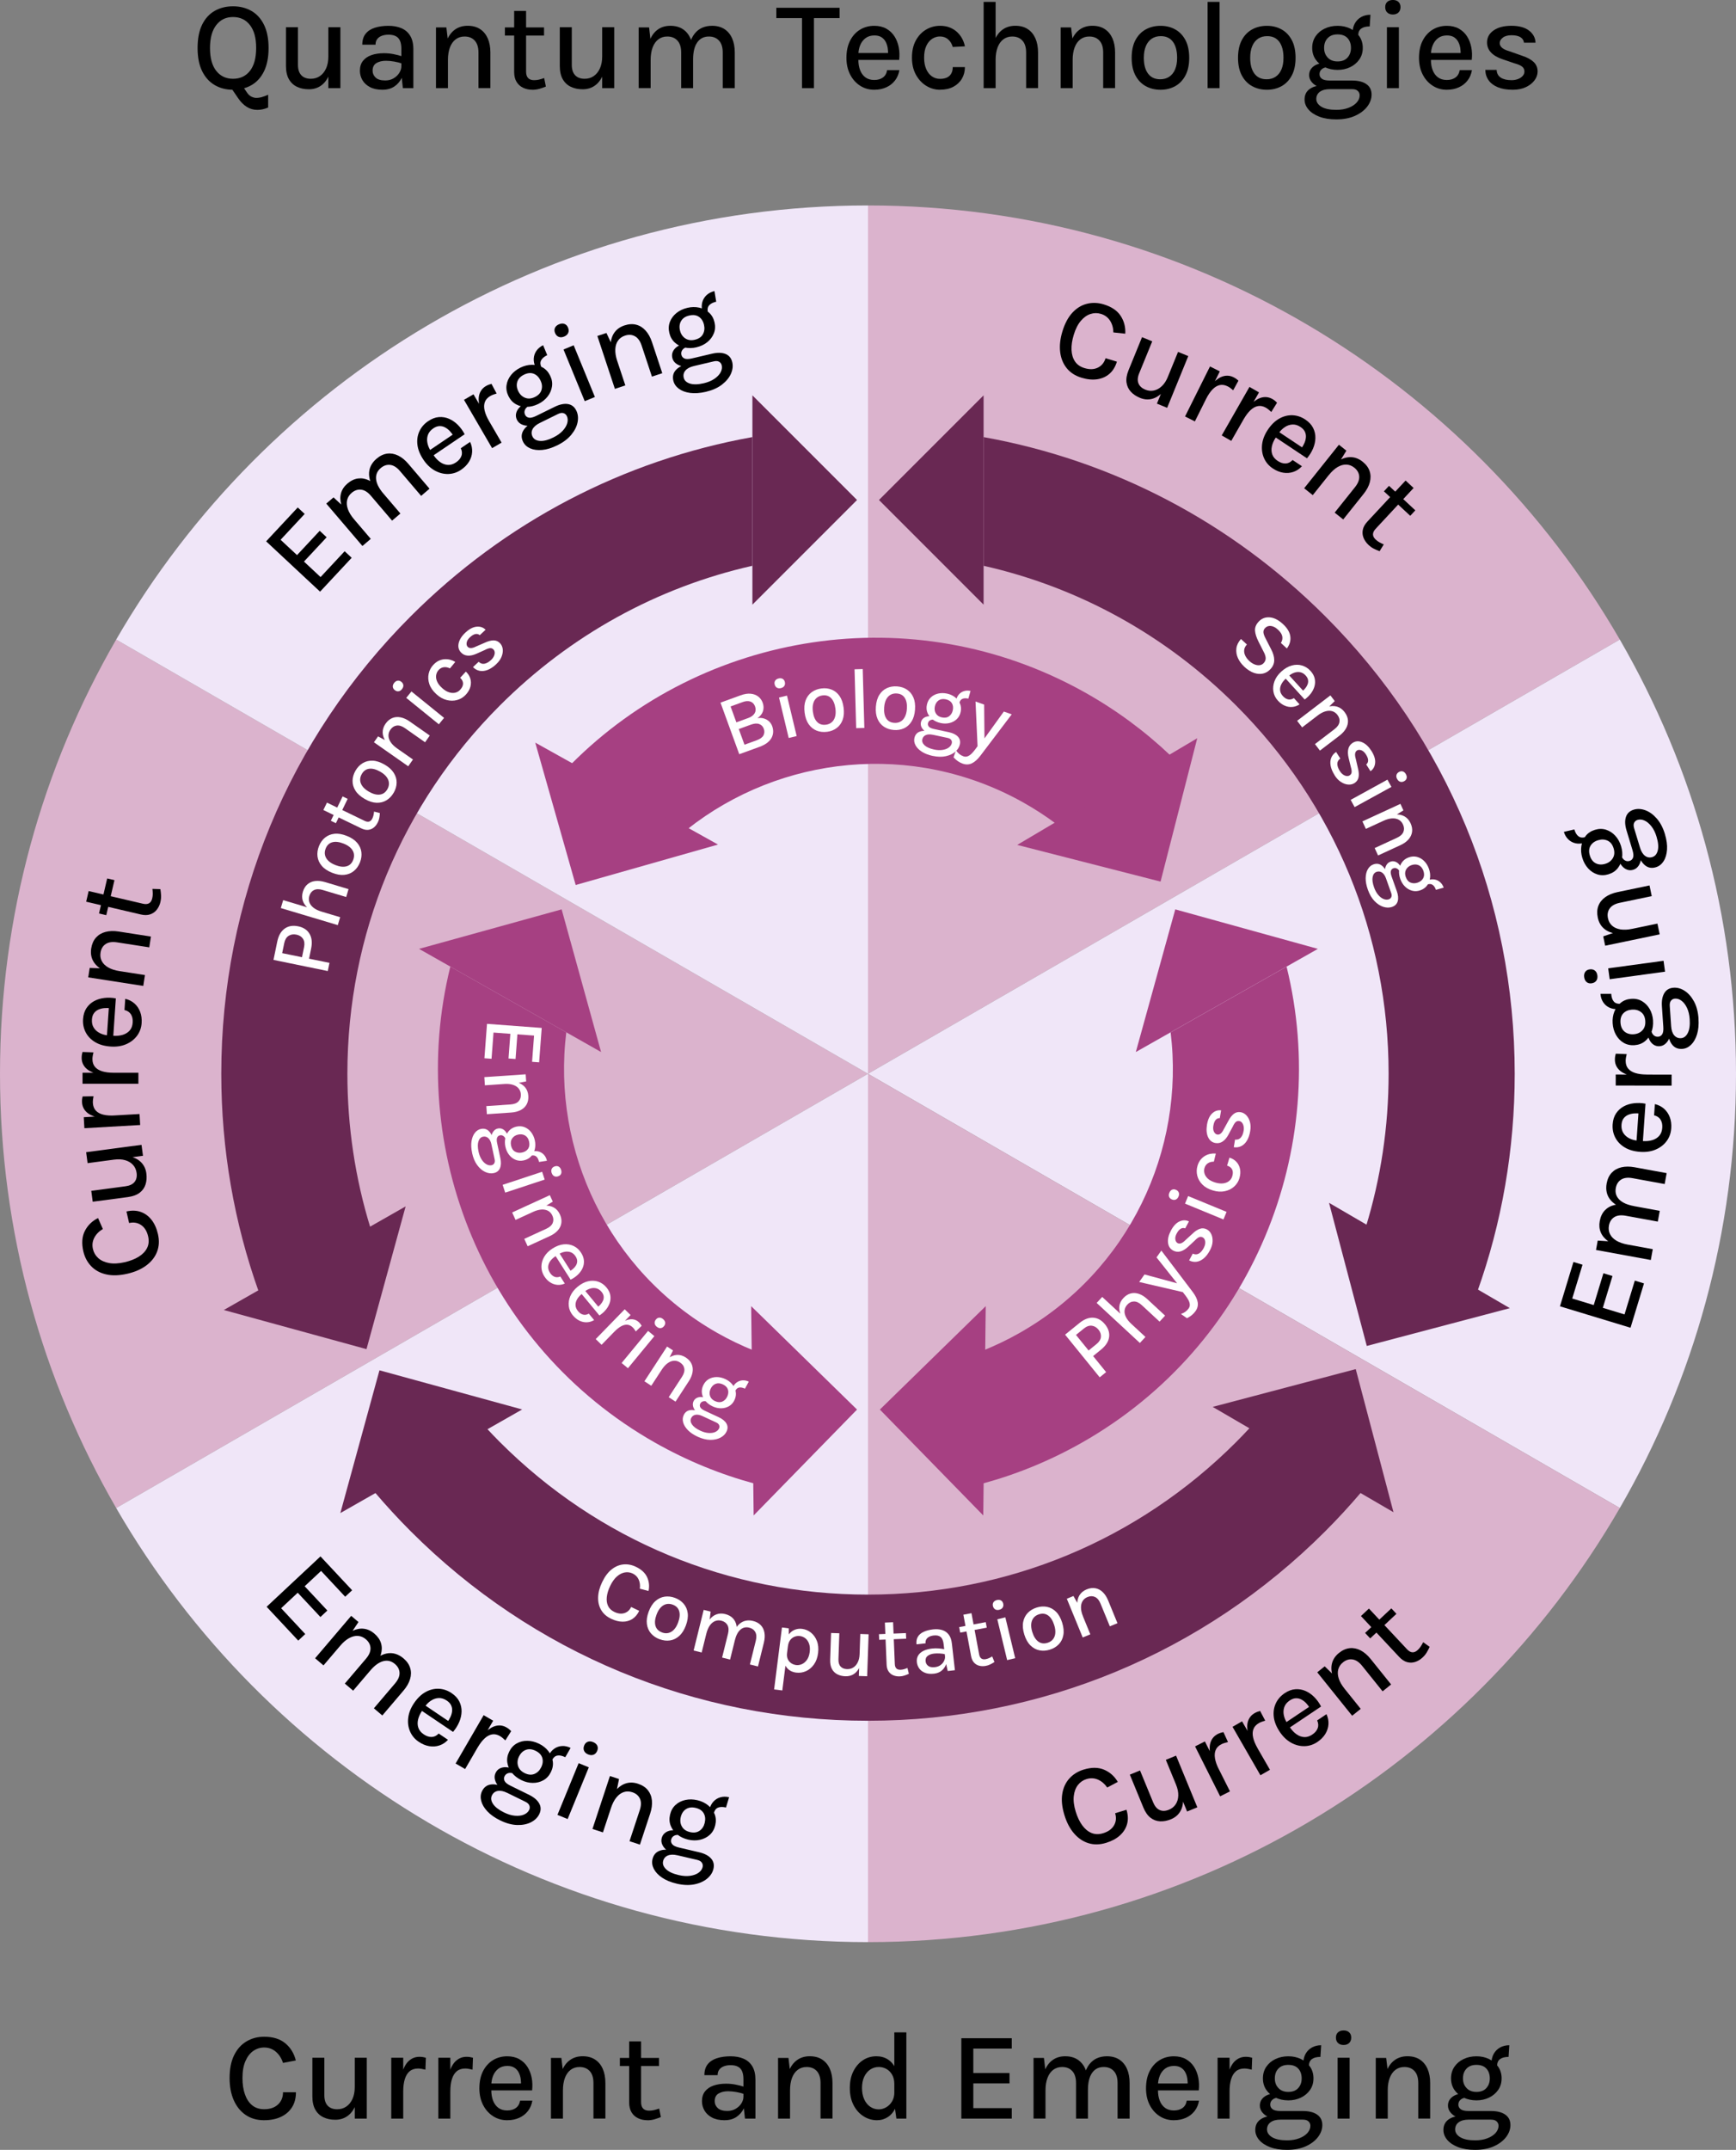 <?xml version="1.0" encoding="UTF-8"?>
<svg xmlns="http://www.w3.org/2000/svg" id="Layer_2" viewBox="0 0 826 1022.53">
  <rect x="0" y="0" width="826" height="1022.53" fill="#808080" stroke="none"/>
  <defs>
    <style>.cls-1{fill:#a64082;}.cls-2{fill:#fff;}.cls-3{fill:#f0e6f8;}.cls-4{fill:#692853;}.cls-5{fill:#dbb3cd;}</style>
  </defs>
  <g id="Layer_1-2">
    <path class="cls-5" d="M55.28,304.19C20.12,364.94,0,435.48,0,510.72s20.12,145.78,55.28,206.53l357.72-206.53L55.28,304.19Z"></path>
    <path class="cls-5" d="M770.72,304.19c-71.41-123.43-204.87-206.47-357.72-206.47v413l357.72-206.53Z"></path>
    <path class="cls-3" d="M413,97.72c-152.85,0-286.31,83.04-357.72,206.47l357.72,206.53V97.72Z"></path>
    <path class="cls-3" d="M55.28,717.25c71.41,123.43,204.87,206.47,357.72,206.47v-413L55.28,717.25Z"></path>
    <path class="cls-3" d="M770.72,304.19l-357.72,206.53,357.72,206.53c35.15-60.75,55.28-131.29,55.28-206.53s-20.12-145.78-55.28-206.53Z"></path>
    <path class="cls-5" d="M413,923.72c152.85,0,286.31-83.04,357.72-206.47l-357.72-206.53v413Z"></path>
    <path d="M514.59,179.65c-2.97-.9-5.31-2.4-7.02-4.51s-2.76-4.66-3.13-7.66c-.37-3-.02-6.29,1.06-9.85,1.14-3.76,2.73-6.73,4.75-8.91,2.02-2.18,4.33-3.59,6.92-4.23,2.58-.64,5.26-.55,8.02.29,3.71,1.13,6.38,2.94,8.02,5.44,1.64,2.5,2.37,5.33,2.2,8.49l-5.66-.6c-.04-2.14-.57-4.01-1.58-5.59-1.02-1.58-2.46-2.66-4.34-3.23-1.65-.5-3.31-.49-4.97.05-1.66.53-3.19,1.62-4.59,3.26-1.4,1.64-2.53,3.86-3.38,6.67-.79,2.6-1.14,4.98-1.05,7.15.09,2.17.64,4,1.64,5.49,1,1.5,2.51,2.55,4.51,3.16,2.44.74,4.57.67,6.37-.21,1.8-.88,3.03-2.38,3.67-4.49l5.4,1.64c-.75,2.46-1.93,4.39-3.56,5.79-1.62,1.4-3.57,2.26-5.84,2.59s-4.75.08-7.44-.73Z"></path>
    <path d="M543.39,160.37l4.85,1.98-6.21,15.2c-.76,1.85-.88,3.44-.35,4.77s1.61,2.32,3.25,3c1.39.57,2.77.71,4.13.41,1.36-.3,2.62-.99,3.77-2.09,1.15-1.1,2.1-2.56,2.85-4.4l1.56.63c-1.17,2.87-2.55,5.13-4.13,6.76-1.58,1.64-3.28,2.67-5.11,3.11-1.82.44-3.68.27-5.57-.5-1.8-.74-3.27-1.72-4.4-2.96s-1.81-2.71-2.04-4.42c-.22-1.71.11-3.66,1.01-5.85l6.38-15.63ZM560.52,167.37l4.87,1.99-10.05,24.61-4.87-1.99,10.05-24.61Z"></path>
    <path d="M563.85,198.09l11.87-23.79,4.68,2.34-11.87,23.79-4.68-2.34ZM572.54,189.19c1.52-3.04,3.09-5.41,4.73-7.11,1.64-1.7,3.27-2.75,4.91-3.17,1.63-.42,3.22-.24,4.77.53.46.23.88.48,1.25.74.37.27.72.56,1.06.87l-2.5,4.57c-.39-.34-.82-.68-1.29-1.03-.47-.35-.92-.63-1.35-.84-1.35-.67-2.63-.86-3.84-.58-1.21.29-2.36,1-3.43,2.13-1.08,1.13-2.09,2.64-3.02,4.51l-1.28-.64Z"></path>
    <path d="M581.3,207.1l13.2-23.07,4.54,2.6-13.2,23.07-4.54-2.6ZM590.48,198.71c1.69-2.95,3.4-5.22,5.13-6.83,1.73-1.6,3.42-2.56,5.08-2.89,1.65-.32,3.23-.05,4.73.8.45.25.85.53,1.2.81.35.29.69.6,1.01.93l-2.75,4.42c-.37-.36-.78-.72-1.23-1.1-.45-.37-.89-.68-1.3-.92-1.31-.75-2.58-1.01-3.8-.79-1.23.22-2.41.86-3.55,1.94s-2.23,2.52-3.27,4.33l-1.24-.71Z"></path>
    <path d="M605.59,222.79c-1.89-1.26-3.28-2.89-4.16-4.89-.88-2-1.18-4.16-.92-6.5.27-2.34,1.17-4.65,2.69-6.95,1.62-2.43,3.45-4.22,5.49-5.36,2.04-1.14,4.14-1.67,6.29-1.59,2.15.09,4.18.77,6.09,2.04,1.71,1.14,2.95,2.47,3.71,3.98.76,1.51,1.12,3.1,1.09,4.77-.03,1.67-.4,3.34-1.1,5.01-.71,1.67-1.67,3.23-2.91,4.68l-15.68-10.45,1.68-2.52,12.7,8.46h-1.51c.6-.81,1.1-1.66,1.52-2.57.42-.91.68-1.84.77-2.78.1-.94-.05-1.84-.43-2.71-.39-.86-1.09-1.64-2.11-2.32-1.28-.86-2.57-1.25-3.86-1.18-1.29.07-2.52.49-3.68,1.27-1.16.78-2.17,1.82-3.03,3.1l-1.18,1.76c-.95,1.42-1.57,2.83-1.88,4.21-.3,1.39-.25,2.68.18,3.88.42,1.2,1.29,2.23,2.59,3.1,1.27.84,2.52,1.25,3.75,1.21,1.23-.04,2.34-.59,3.33-1.65l4.45,2.96c-1.19,1.28-2.55,2.18-4.09,2.7-1.54.52-3.15.64-4.83.37-1.68-.27-3.34-.95-4.98-2.04Z"></path>
    <path d="M620.53,232.23l16.54-20.71,3.55,2.84-3.04,4.91-12.96,16.23-4.09-3.27ZM635.04,243.82l9.7-12.14c1.43-1.79,2.09-3.49,1.98-5.1-.11-1.61-.9-2.99-2.34-4.15-1.15-.92-2.4-1.4-3.75-1.46-1.35-.06-2.74.33-4.16,1.15-1.42.83-2.82,2.1-4.2,3.82l-1.46-1.17c2.03-2.54,4.06-4.42,6.1-5.63,2.04-1.21,4.03-1.78,5.96-1.71,1.94.08,3.76.8,5.47,2.16,1.66,1.33,2.78,2.83,3.33,4.5.56,1.67.59,3.43.1,5.28-.49,1.85-1.48,3.7-2.96,5.55l-9.7,12.14-4.07-3.25Z"></path>
    <path d="M651.19,259.22c-1.1-1.03-1.9-2.16-2.4-3.4s-.62-2.53-.35-3.85c.26-1.32.99-2.62,2.18-3.9l18.17-19.52,3.81,3.55-18.05,19.4c-1.7,1.83-1.7,3.54,0,5.12.53.49,1.09.91,1.69,1.26.6.35,1.33.7,2.17,1.06l-1.99,3.23c-.99-.37-1.92-.78-2.79-1.22-.87-.45-1.69-1.03-2.44-1.72ZM658.48,233.68l2.42-2.6,12.52,11.65-2.42,2.6-12.52-11.65Z"></path>
    <path d="M126.85,764.23l25.64-23.97,15.05,16.1-3.3,3.08-11.47-12.28-7.81,7.3,10.8,11.55-3.3,3.08-10.8-11.55-7.89,7.37,11.47,12.28-3.34,3.12-15.05-16.1Z"></path>
    <path d="M149.93,788.71l17.17-20.18,3.46,2.95-2.79,4.17c1.85-.87,3.65-1.19,5.4-.97,1.76.22,3.4.97,4.92,2.27,1.62,1.38,2.69,2.91,3.2,4.6.51,1.68.49,3.45-.06,5.28-.55,1.83-1.59,3.66-3.13,5.46l-10.07,11.83-3.96-3.37,10.07-11.83c1.49-1.75,2.2-3.43,2.14-5.04-.06-1.61-.8-3.02-2.22-4.22-1.12-.95-2.35-1.48-3.7-1.58-1.35-.1-2.75.24-4.2,1.02s-2.89,2.01-4.31,3.69l-7.93,9.31-3.99-3.39ZM177.9,812.5l10.07-11.83c1.49-1.75,2.2-3.43,2.14-5.04-.07-1.61-.8-3.01-2.2-4.2-1.68-1.43-3.54-1.88-5.57-1.34-2.04.54-4.1,2.03-6.19,4.5l-1.74-1.48c1.65-1.94,3.27-3.46,4.85-4.55,1.58-1.09,3.11-1.79,4.59-2.1,1.48-.31,2.9-.26,4.26.14,1.36.4,2.65,1.11,3.87,2.15,1.62,1.38,2.69,2.91,3.19,4.6.51,1.68.49,3.45-.06,5.28s-1.59,3.66-3.13,5.46l-10.07,11.83-4.01-3.41Z"></path>
    <path d="M199.24,828.45c-1.89-1.28-3.26-2.91-4.13-4.92s-1.16-4.17-.87-6.51c.28-2.34,1.19-4.65,2.73-6.93,1.63-2.42,3.48-4.2,5.53-5.33,2.05-1.13,4.15-1.65,6.3-1.55,2.15.1,4.17.79,6.08,2.08,1.71,1.15,2.93,2.48,3.68,4s1.1,3.11,1.06,4.77c-.04,1.67-.42,3.33-1.13,5-.71,1.67-1.69,3.22-2.93,4.67l-15.62-10.54,1.7-2.51,12.65,8.54-1.51-.02c.6-.79,1.11-1.64,1.54-2.55.42-.91.69-1.83.79-2.77.1-.94-.04-1.84-.42-2.71s-1.08-1.64-2.1-2.33c-1.28-.86-2.56-1.27-3.86-1.21-1.29.06-2.52.48-3.69,1.25-1.17.78-2.18,1.8-3.04,3.08l-1.19,1.76c-.96,1.42-1.59,2.82-1.9,4.2-.31,1.38-.26,2.68.16,3.88.42,1.2,1.27,2.24,2.57,3.11,1.26.85,2.51,1.26,3.74,1.23s2.35-.58,3.35-1.63l4.43,2.99c-1.19,1.28-2.56,2.17-4.1,2.68-1.54.51-3.15.62-4.83.34-1.68-.28-3.34-.97-4.97-2.07Z"></path>
    <path d="M216.78,838.77l13.34-22.99,4.53,2.63-13.34,22.99-4.53-2.63ZM226.02,830.44c1.71-2.94,3.43-5.2,5.17-6.79,1.74-1.59,3.44-2.54,5.1-2.86s3.23-.04,4.73.83c.44.26.84.53,1.2.82.35.29.69.6,1,.93l-2.78,4.41c-.37-.36-.77-.73-1.22-1.11-.45-.38-.88-.69-1.29-.93-1.3-.76-2.57-1.03-3.79-.82-1.23.21-2.41.85-3.56,1.91-1.15,1.06-2.25,2.5-3.3,4.31l-1.24-.72Z"></path>
    <path d="M237.98,865.81c-2.57-1.26-4.61-2.7-6.12-4.32-1.51-1.62-2.47-3.27-2.9-4.95-.42-1.68-.29-3.22.39-4.62.87-1.78,2.19-2.83,3.96-3.14s3.66.03,5.67,1.01l2.34,2.93c-1.72-.84-3.21-1.14-4.48-.91-1.27.23-2.2.95-2.78,2.13-.61,1.24-.43,2.59.53,4.05.96,1.46,2.7,2.81,5.22,4.05,1.83.9,3.57,1.42,5.22,1.56,1.65.14,3.06-.03,4.25-.53,1.18-.49,2.02-1.24,2.5-2.22.33-.68.37-1.37.11-2.08-.26-.71-.88-1.31-1.87-1.79l-8.71-4.27c-1.62-.79-2.92-1.74-3.9-2.84-.98-1.1-1.62-2.24-1.91-3.4-.29-1.16-.19-2.25.31-3.25.48-.99,1.18-1.71,2.09-2.15.91-.44,1.92-.62,3.03-.54,1.1.08,2.21.39,3.31.93l.26,2.15c-.48-.23-1.01-.37-1.59-.39-.58-.03-1.13.09-1.64.35-.51.26-.92.69-1.22,1.3-.35.71-.33,1.45.04,2.21s1.32,1.52,2.86,2.27l8.71,4.27c2.38,1.16,4.01,2.55,4.9,4.15.89,1.6.9,3.3.02,5.1-.8,1.63-2.12,2.92-3.97,3.85-1.85.93-4.04,1.37-6.57,1.29s-5.22-.81-8.07-2.21ZM248.02,846.64c-1.85-.91-3.35-2.09-4.51-3.54-1.16-1.46-1.86-3.05-2.12-4.78-.26-1.73.04-3.46.89-5.19.86-1.75,2.05-3.05,3.57-3.91,1.53-.86,3.22-1.28,5.08-1.25s3.71.49,5.56,1.39c1.8.88,3.27,2.05,4.41,3.5,1.14,1.45,1.84,3.04,2.11,4.77.26,1.74-.03,3.48-.89,5.22-.85,1.73-2.04,3.02-3.57,3.88-1.53.85-3.22,1.28-5.07,1.26-1.84-.01-3.66-.46-5.46-1.34ZM249.64,843.33c1.7.83,3.25.96,4.64.39,1.39-.57,2.46-1.62,3.21-3.14.78-1.58.95-3.08.53-4.49-.42-1.41-1.48-2.54-3.18-3.37-1.67-.82-3.2-.97-4.61-.45-1.41.52-2.5,1.57-3.28,3.15-.75,1.52-.9,3.01-.46,4.48.44,1.47,1.49,2.61,3.15,3.43ZM262.71,837.12l-1.68-2.14c.69-1.42,1.6-2.51,2.71-3.27,1.11-.77,2.34-1.19,3.69-1.26,1.35-.08,2.7.22,4.07.89l-2.54,4.43c-1.47-.72-2.73-.98-3.78-.78-1.05.2-1.87.91-2.47,2.13Z"></path>
    <path d="M265.24,863.2l10.08-24.6,4.84,1.98-10.07,24.6-4.84-1.98ZM279.85,834.45c-.97-.4-1.62-.98-1.95-1.74-.33-.76-.31-1.6.06-2.52.36-.88.92-1.47,1.69-1.76.76-.29,1.63-.24,2.6.16.95.39,1.6.96,1.94,1.7.34.74.33,1.56-.03,2.44-.38.92-.95,1.53-1.72,1.84-.77.31-1.63.27-2.58-.12Z"></path>
    <path d="M281.9,869.89l8.31-25.17,4.32,1.43-1.14,5.66-6.51,19.72-4.97-1.64ZM299.53,875.71l4.87-14.75c.72-2.18.75-4,.08-5.47-.67-1.47-1.88-2.49-3.64-3.07-1.4-.46-2.74-.48-4.02-.07-1.29.42-2.46,1.26-3.5,2.53-1.05,1.27-1.92,2.95-2.61,5.04l-1.78-.59c1.02-3.09,2.27-5.55,3.76-7.4,1.49-1.85,3.16-3.07,5-3.67s3.8-.56,5.88.13c2.02.67,3.59,1.69,4.69,3.06s1.75,3.01,1.93,4.92c.18,1.91-.1,3.99-.84,6.23l-4.87,14.75-4.94-1.63Z"></path>
    <path d="M321.96,895.9c-2.79-.65-5.1-1.6-6.93-2.84s-3.14-2.63-3.93-4.17c-.79-1.54-1.01-3.07-.65-4.59.45-1.93,1.5-3.25,3.16-3.94,1.65-.7,3.57-.79,5.75-.28l2.94,2.33c-1.86-.44-3.38-.39-4.57.12-1.19.51-1.93,1.42-2.23,2.7-.31,1.34.16,2.62,1.43,3.83,1.26,1.21,3.26,2.13,6,2.77,1.99.46,3.8.58,5.43.35,1.64-.23,2.98-.72,4.02-1.46,1.04-.75,1.69-1.66,1.94-2.73.17-.73.05-1.42-.36-2.05-.41-.63-1.15-1.08-2.22-1.33l-9.44-2.21c-1.75-.41-3.23-1.04-4.44-1.9-1.2-.86-2.08-1.82-2.62-2.89-.54-1.07-.69-2.15-.43-3.24.25-1.07.77-1.93,1.56-2.56.79-.64,1.73-1.04,2.83-1.21,1.1-.17,2.24-.11,3.44.17l.74,2.04c-.52-.12-1.06-.13-1.63-.03-.57.1-1.08.34-1.52.7-.44.37-.74.88-.9,1.54-.18.77,0,1.48.53,2.15s1.63,1.19,3.29,1.58l9.44,2.21c2.58.6,4.48,1.58,5.71,2.95,1.23,1.36,1.61,3.02,1.16,4.97-.41,1.77-1.42,3.32-3.01,4.64s-3.63,2.24-6.11,2.73c-2.48.49-5.27.38-8.37-.34ZM327.45,874.97c-2-.47-3.73-1.28-5.19-2.44-1.45-1.16-2.5-2.55-3.14-4.19-.64-1.63-.74-3.38-.3-5.26.44-1.9,1.31-3.43,2.6-4.61,1.29-1.18,2.85-1.96,4.67-2.36,1.82-.39,3.73-.36,5.73.11,1.95.46,3.64,1.26,5.08,2.42,1.44,1.16,2.48,2.55,3.12,4.18.65,1.63.75,3.4.3,5.29-.44,1.88-1.31,3.4-2.61,4.58-1.3,1.18-2.85,1.96-4.65,2.36-1.8.4-3.68.37-5.62-.08ZM328.29,871.38c1.84.43,3.38.21,4.61-.66,1.23-.87,2.04-2.13,2.42-3.78.4-1.72.24-3.22-.49-4.5-.73-1.28-2.01-2.14-3.85-2.57-1.81-.42-3.34-.22-4.59.6-1.26.82-2.09,2.08-2.49,3.8-.39,1.64-.2,3.14.55,4.47s2.03,2.21,3.84,2.64ZM339.64,862.41l-2.12-1.71c.36-1.54,1-2.8,1.91-3.8.91-.99,2.01-1.68,3.31-2.06,1.29-.38,2.68-.39,4.17-.04l-1.48,4.89c-1.59-.37-2.88-.34-3.85.09-.98.43-1.62,1.31-1.93,2.63Z"></path>
    <path d="M75.16,586.99c.69,3.03.55,5.8-.42,8.34-.97,2.53-2.67,4.71-5.09,6.52-2.42,1.82-5.45,3.14-9.08,3.97-3.83.88-7.2.98-10.09.3-2.9-.67-5.27-1.97-7.11-3.9-1.84-1.92-3.09-4.29-3.73-7.1-.86-3.78-.62-7,.74-9.67,1.36-2.67,3.45-4.71,6.27-6.12l2.29,5.21c-1.84,1.1-3.19,2.48-4.07,4.15-.87,1.67-1.09,3.46-.65,5.38.38,1.68,1.22,3.11,2.51,4.29,1.29,1.17,2.99,1.96,5.11,2.36,2.12.4,4.61.27,7.47-.38,2.65-.61,4.89-1.49,6.73-2.64,1.84-1.15,3.15-2.54,3.95-4.15s.96-3.44.5-5.48c-.57-2.49-1.69-4.3-3.35-5.42-1.66-1.13-3.57-1.44-5.71-.95l-1.26-5.5c2.51-.57,4.77-.5,6.79.21,2.02.72,3.74,1.98,5.15,3.78,1.41,1.81,2.43,4.08,3.06,6.82Z"></path>
    <path d="M41.68,553.23l-.69-5.22,26.35-3.5.69,5.21-26.35,3.5ZM44.12,571.58l-.69-5.19,16.28-2.17c1.98-.26,3.42-.95,4.31-2.06.89-1.11,1.22-2.55.98-4.31-.2-1.49-.76-2.75-1.7-3.79-.93-1.03-2.16-1.78-3.69-2.23-1.52-.45-3.27-.55-5.24-.29l-.22-1.67c3.08-.41,5.72-.33,7.92.22,2.21.56,3.95,1.52,5.23,2.89,1.28,1.37,2.06,3.06,2.33,5.08.26,1.93.13,3.69-.38,5.29-.51,1.6-1.45,2.92-2.82,3.96-1.37,1.04-3.23,1.72-5.58,2.04l-16.74,2.22Z"></path>
    <path d="M54.65,531.96c-3.39.19-6.23,0-8.52-.58-2.29-.58-4.02-1.47-5.19-2.68-1.17-1.21-1.81-2.68-1.91-4.4-.03-.51-.02-1,.03-1.45.05-.45.12-.9.23-1.35l5.21-.1c-.1.5-.18,1.04-.25,1.63-.07.58-.09,1.11-.06,1.59.09,1.5.56,2.71,1.41,3.62.85.91,2.04,1.55,3.56,1.92,1.52.37,3.33.5,5.42.38l.08,1.43ZM66.69,535.08l-26.54,1.52-.3-5.23,26.54-1.52.3,5.23Z"></path>
    <path d="M54,511.66c-3.4,0-6.22-.35-8.47-1.06s-3.93-1.7-5.03-2.97c-1.1-1.28-1.65-2.78-1.65-4.5,0-.51.04-1,.11-1.45.07-.45.17-.9.3-1.34l5.21.19c-.13.5-.24,1.03-.34,1.61-.1.58-.15,1.11-.15,1.58,0,1.51.4,2.74,1.2,3.69.8.96,1.95,1.66,3.44,2.12,1.5.46,3.29.69,5.39.69v1.43ZM65.85,515.46h-26.58s0-5.23,0-5.23h26.58s0,5.23,0,5.23Z"></path>
    <path d="M67.39,486.59c-.15,2.27-.88,4.28-2.18,6.04-1.3,1.75-3.03,3.09-5.19,4.02-2.16.93-4.62,1.3-7.37,1.11-2.91-.2-5.37-.9-7.38-2.1-2.01-1.2-3.51-2.76-4.5-4.67-.99-1.91-1.41-4.01-1.25-6.3.14-2.05.68-3.78,1.61-5.19.93-1.41,2.13-2.51,3.59-3.32,1.46-.8,3.09-1.31,4.89-1.53,1.8-.22,3.64-.15,5.51.2l-1.28,18.8-3.02-.21,1.04-15.23.74,1.32c-.99-.12-1.98-.14-2.98-.05-1,.09-1.93.32-2.79.71-.86.38-1.58.96-2.13,1.72-.56.76-.88,1.76-.96,2.99-.1,1.54.19,2.85.89,3.94.7,1.09,1.68,1.94,2.93,2.56,1.25.62,2.65.98,4.19,1.09l2.12.14c1.7.12,3.23-.04,4.59-.46,1.35-.42,2.45-1.12,3.28-2.08.83-.96,1.3-2.22,1.4-3.78.1-1.52-.17-2.8-.82-3.85-.65-1.05-1.68-1.74-3.09-2.07l.36-5.33c1.7.39,3.16,1.13,4.38,2.2,1.22,1.08,2.12,2.41,2.72,4.01.6,1.6.83,3.38.7,5.34Z"></path>
    <path d="M68.17,468.93l-26.19-4.07.7-4.49,5.77.2,20.52,3.19-.8,5.17ZM71.02,450.58l-15.35-2.38c-2.27-.35-4.07-.08-5.41.82-1.34.9-2.15,2.26-2.43,4.1-.23,1.45-.03,2.78.59,3.98.62,1.2,1.64,2.22,3.07,3.04,1.42.83,3.22,1.41,5.4,1.75l-.29,1.85c-3.21-.5-5.85-1.33-7.92-2.5-2.07-1.17-3.55-2.61-4.44-4.33-.9-1.72-1.17-3.66-.84-5.82.33-2.1,1.08-3.81,2.25-5.13,1.17-1.31,2.68-2.22,4.53-2.71s3.95-.56,6.29-.19l15.35,2.39-.8,5.14Z"></path>
    <path d="M76.36,428.91c-.34,1.47-.93,2.72-1.76,3.77-.83,1.05-1.88,1.79-3.16,2.22-1.28.43-2.77.44-4.47.04l-25.97-6.07,1.18-5.07,25.81,6.03c2.43.57,3.91-.28,4.44-2.55.16-.7.25-1.39.25-2.09,0-.7-.05-1.5-.16-2.41l3.79.12c.17,1.04.28,2.05.32,3.03.04.98-.05,1.97-.29,2.98ZM50.57,435.28l-3.46-.81,3.89-16.66,3.46.81-3.89,16.66Z"></path>
    <path d="M526.29,876.5c-2.97.91-5.75.97-8.34.18-2.59-.79-4.89-2.33-6.87-4.61-1.99-2.28-3.53-5.21-4.62-8.77-1.15-3.76-1.5-7.11-1.03-10.04.46-2.94,1.59-5.39,3.37-7.37,1.79-1.98,4.06-3.39,6.81-4.23,3.71-1.14,6.94-1.12,9.69.04,2.76,1.16,4.95,3.1,6.56,5.81l-5.03,2.67c-1.23-1.76-2.71-3.01-4.43-3.76-1.73-.75-3.53-.83-5.41-.26-1.65.5-3.01,1.44-4.09,2.81-1.08,1.37-1.74,3.12-1.99,5.26-.25,2.14.06,4.62.92,7.43.8,2.6,1.84,4.77,3.12,6.52,1.29,1.75,2.76,2.96,4.43,3.64,1.67.68,3.5.71,5.5.1,2.44-.75,4.16-1.99,5.17-3.73s1.18-3.66.54-5.77l5.4-1.66c.75,2.46.85,4.72.28,6.79-.57,2.07-1.7,3.87-3.4,5.41-1.7,1.54-3.89,2.72-6.58,3.54Z"></path>
    <path d="M537.59,844.06l4.84-1.99,6.25,15.18c.76,1.85,1.79,3.07,3.09,3.64,1.3.58,2.77.53,4.42-.15,1.39-.57,2.47-1.44,3.23-2.61.76-1.17,1.17-2.55,1.21-4.14.05-1.59-.3-3.3-1.06-5.14l1.55-.64c1.18,2.87,1.78,5.44,1.81,7.72.02,2.27-.46,4.21-1.46,5.8-.99,1.59-2.43,2.77-4.32,3.55-1.8.74-3.54,1.07-5.21.98-1.67-.09-3.19-.66-4.55-1.72-1.36-1.06-2.49-2.69-3.39-4.88l-6.43-15.62ZM554.71,837.02l4.87-2,10.12,24.58-4.87,2-10.12-24.58Z"></path>
    <path d="M580.55,854.37l-11.93-23.75,4.68-2.35,11.93,23.75-4.68,2.35ZM578.62,842.08c-1.52-3.04-2.48-5.72-2.85-8.04s-.25-4.27.4-5.83c.65-1.56,1.74-2.72,3.28-3.5.46-.23.91-.42,1.34-.55.44-.14.88-.25,1.33-.33l2.17,4.74c-.5.11-1.03.25-1.6.42-.56.17-1.05.36-1.48.58-1.35.68-2.27,1.58-2.76,2.73-.5,1.14-.61,2.49-.35,4.03.26,1.54.86,3.25,1.8,5.12l-1.28.64Z"></path>
    <path d="M599.72,844.36l-13.27-23.04,4.53-2.61,13.27,23.04-4.54,2.61ZM597.11,832.2c-1.69-2.94-2.8-5.57-3.31-7.87-.51-2.3-.49-4.25.07-5.84.56-1.59,1.58-2.82,3.08-3.68.45-.26.88-.46,1.31-.63.43-.16.86-.3,1.31-.41l2.43,4.61c-.49.14-1.02.3-1.57.51-.55.2-1.04.42-1.45.66-1.3.75-2.17,1.71-2.6,2.88-.43,1.17-.47,2.52-.12,4.04.35,1.53,1.05,3.2,2.09,5.01l-1.24.71Z"></path>
    <path d="M626.79,828.54c-1.89,1.27-3.93,1.93-6.11,1.97s-4.3-.5-6.36-1.64c-2.06-1.14-3.85-2.86-5.39-5.14-1.62-2.43-2.58-4.8-2.85-7.12-.28-2.32.04-4.46.94-6.42.9-1.95,2.31-3.57,4.21-4.85,1.71-1.15,3.41-1.78,5.09-1.9,1.69-.12,3.29.15,4.82.81,1.53.67,2.93,1.64,4.21,2.93s2.35,2.78,3.22,4.48l-15.65,10.5-1.69-2.52,12.68-8.5-.59,1.39c-.51-.86-1.1-1.65-1.78-2.39-.68-.74-1.44-1.33-2.27-1.78-.83-.45-1.72-.66-2.67-.63-.94.02-1.93.38-2.95,1.06-1.28.86-2.14,1.9-2.57,3.12-.43,1.22-.51,2.51-.23,3.89.28,1.37.85,2.7,1.71,3.98l1.18,1.76c.95,1.42,2.01,2.53,3.17,3.34,1.16.81,2.38,1.25,3.65,1.32,1.27.07,2.55-.34,3.85-1.21,1.26-.85,2.12-1.85,2.55-3,.43-1.15.35-2.39-.25-3.71l4.44-2.98c.73,1.59,1.04,3.19.94,4.81-.11,1.62-.61,3.16-1.5,4.61-.89,1.45-2.16,2.72-3.79,3.82Z"></path>
    <path d="M643.36,816.05l-16.6-20.66,3.54-2.85,4.13,4.04,13.01,16.19-4.08,3.28ZM657.84,804.42l-9.73-12.11c-1.44-1.79-2.95-2.8-4.55-3.04s-3.11.22-4.56,1.38c-1.15.92-1.89,2.03-2.25,3.34-.35,1.31-.28,2.75.22,4.32.49,1.57,1.43,3.21,2.81,4.93l-1.46,1.17c-2.04-2.53-3.42-4.93-4.17-7.18-.74-2.25-.86-4.32-.36-6.19.5-1.87,1.6-3.49,3.3-4.86,1.66-1.33,3.37-2.09,5.12-2.27,1.75-.18,3.48.17,5.18,1.05,1.7.88,3.29,2.25,4.78,4.1l9.73,12.11-4.06,3.26Z"></path>
    <path d="M676.93,788.29c-1.1,1.03-2.29,1.75-3.56,2.16-1.27.41-2.56.44-3.86.09-1.3-.35-2.55-1.17-3.74-2.44l-18.22-19.47,3.8-3.56,18.11,19.35c1.71,1.82,3.41,1.94,5.12.34.52-.49.98-1.02,1.37-1.6.39-.58.79-1.28,1.21-2.09l3.08,2.21c-.44.96-.91,1.86-1.42,2.7-.51.84-1.14,1.61-1.89,2.31ZM651.95,779.26l-2.43-2.59,12.49-11.69,2.43,2.59-12.49,11.69Z"></path>
    <path d="M775.82,631.51l-33.58-10.2,6.41-21.09,4.32,1.31-4.89,16.08,10.23,3.11,4.6-15.13,4.32,1.31-4.6,15.13,10.33,3.14,4.89-16.08,4.37,1.33-6.41,21.09Z"></path>
    <path d="M785.46,599.28l-26.07-4.77.82-4.47,5.01.33c-1.67-1.16-2.85-2.56-3.55-4.19-.69-1.63-.86-3.43-.5-5.4.38-2.1,1.18-3.79,2.38-5.07,1.21-1.28,2.74-2.15,4.61-2.59,1.86-.44,3.96-.45,6.29-.02l15.28,2.8-.94,5.12-15.28-2.79c-2.26-.41-4.07-.19-5.43.67-1.36.86-2.21,2.21-2.54,4.03-.26,1.45-.1,2.78.49,4,.59,1.22,1.58,2.26,2.99,3.12,1.4.86,3.19,1.49,5.35,1.89l12.03,2.2-.94,5.15ZM792.06,563.16l-15.28-2.8c-2.26-.41-4.07-.19-5.43.67s-2.21,2.2-2.54,4c-.4,2.17.15,4,1.63,5.49,1.48,1.49,3.81,2.53,6.99,3.11l-.41,2.25c-2.51-.46-4.63-1.1-6.37-1.92-1.74-.82-3.11-1.8-4.11-2.92-1.01-1.13-1.68-2.38-2.01-3.76-.34-1.38-.36-2.85-.07-4.42.38-2.1,1.18-3.78,2.38-5.07,1.21-1.28,2.74-2.15,4.6-2.59,1.87-.44,3.96-.45,6.29-.03l15.28,2.8-.95,5.18Z"></path>
    <path d="M795.18,536.71c-.16,2.27-.89,4.28-2.19,6.03-1.3,1.75-3.03,3.09-5.2,4.01-2.16.93-4.62,1.29-7.37,1.1-2.91-.2-5.37-.91-7.38-2.12s-3.5-2.77-4.49-4.68c-.99-1.91-1.4-4.01-1.24-6.3.14-2.05.68-3.78,1.62-5.19s2.14-2.51,3.6-3.31c1.46-.8,3.1-1.31,4.9-1.52,1.8-.21,3.64-.15,5.51.21l-1.31,18.8-3.02-.21,1.06-15.22.74,1.32c-.99-.12-1.98-.14-2.98-.06-1,.09-1.93.32-2.8.7-.86.38-1.58.95-2.14,1.71s-.88,1.76-.97,2.98c-.11,1.54.19,2.85.88,3.94.7,1.09,1.67,1.94,2.93,2.57,1.26.62,2.65.98,4.19,1.09l2.12.15c1.7.12,3.23-.03,4.59-.45,1.36-.42,2.45-1.11,3.28-2.08.83-.96,1.3-2.22,1.41-3.78.11-1.52-.16-2.8-.81-3.85-.64-1.05-1.67-1.74-3.08-2.08l.37-5.33c1.7.4,3.16,1.13,4.38,2.21,1.21,1.08,2.12,2.42,2.72,4.01.6,1.6.83,3.38.69,5.34Z"></path>
    <path d="M783.51,512.52c-3.4,0-6.22-.36-8.47-1.08-2.25-.71-3.92-1.71-5.02-2.98-1.1-1.28-1.65-2.78-1.64-4.51,0-.51.04-1,.11-1.45.08-.45.18-.9.3-1.34l5.21.2c-.13.5-.24,1.03-.35,1.61-.1.58-.15,1.11-.15,1.58,0,1.51.39,2.74,1.19,3.69.8.96,1.94,1.67,3.44,2.13,1.5.46,3.29.69,5.38.7v1.43ZM795.35,516.35l-26.58-.05v-5.23s26.59.04,26.59.04v5.24Z"></path>
    <path d="M770.93,477.41l-1.01,2.53c-1.58.11-2.97-.13-4.19-.71-1.22-.58-2.2-1.43-2.94-2.56-.74-1.13-1.16-2.45-1.27-3.97l5.11-.02c.11,1.63.52,2.85,1.22,3.66.7.81,1.73,1.17,3.08,1.07ZM786.52,485.37c.14,2.05-.13,3.94-.81,5.68-.68,1.73-1.71,3.14-3.08,4.23-1.37,1.09-3.02,1.7-4.94,1.83-1.94.13-3.66-.25-5.17-1.14s-2.71-2.15-3.63-3.77c-.91-1.62-1.44-3.46-1.58-5.51-.14-2,.14-3.85.82-5.57.68-1.71,1.71-3.12,3.08-4.21,1.37-1.1,3.03-1.71,4.97-1.85,1.92-.13,3.64.25,5.15,1.15,1.51.9,2.72,2.15,3.63,3.75.91,1.6,1.43,3.4,1.57,5.4ZM782.84,485.62c-.13-1.89-.79-3.29-1.99-4.21-1.2-.92-2.63-1.32-4.32-1.21-1.76.12-3.14.72-4.16,1.79-1.01,1.07-1.46,2.55-1.33,4.44.13,1.85.77,3.26,1.92,4.22,1.15.96,2.61,1.38,4.37,1.26,1.69-.12,3.06-.73,4.11-1.84,1.06-1.11,1.52-2.59,1.39-4.44ZM808.14,484.46c.2,2.86-.03,5.35-.67,7.46-.65,2.12-1.59,3.78-2.83,4.98-1.24,1.21-2.64,1.87-4.2,1.97-1.98.14-3.54-.48-4.7-1.86s-1.8-3.18-1.96-5.42l1.36-3.49c.13,1.91.62,3.35,1.46,4.33.84.98,1.92,1.43,3.24,1.34,1.38-.09,2.46-.92,3.24-2.49.79-1.56,1.08-3.75.89-6.55-.14-2.03-.56-3.8-1.26-5.3-.7-1.5-1.56-2.63-2.58-3.41-1.02-.78-2.08-1.13-3.18-1.05-.75.05-1.37.37-1.85.94-.49.58-.69,1.42-.62,2.51l.66,9.67c.12,1.8-.05,3.4-.51,4.8-.47,1.4-1.13,2.52-1.99,3.35-.86.83-1.85,1.29-2.97,1.36-1.1.08-2.07-.17-2.91-.74-.84-.57-1.5-1.35-1.98-2.35-.48-1-.77-2.11-.85-3.34l1.73-1.31c.04.53.19,1.06.45,1.57.27.52.64.93,1.12,1.25.48.32,1.06.45,1.74.41.79-.05,1.42-.43,1.9-1.14.48-.71.66-1.91.54-3.61l-.66-9.67c-.18-2.64.2-4.74,1.14-6.32.94-1.57,2.41-2.43,4.41-2.57,1.81-.12,3.59.38,5.32,1.51s3.2,2.81,4.41,5.04c1.2,2.23,1.91,4.93,2.13,8.1Z"></path>
    <path d="M760.04,463.91c.14,1.04-.03,1.89-.53,2.56-.49.67-1.23,1.07-2.21,1.21-.95.13-1.74-.06-2.37-.58-.64-.52-1.02-1.29-1.17-2.33-.14-1.02.03-1.86.5-2.53.47-.67,1.18-1.07,2.13-1.19.98-.13,1.8.06,2.46.57.65.51,1.05,1.28,1.19,2.3ZM792.24,462.16l-26.34,3.59-.71-5.19,26.34-3.59.71,5.19Z"></path>
    <path d="M785.91,426.22l-15.21,3.17c-2.25.47-3.84,1.36-4.78,2.67-.94,1.31-1.22,2.88-.84,4.69.3,1.44.95,2.61,1.96,3.52,1,.91,2.32,1.5,3.94,1.77,1.62.27,3.51.18,5.67-.27l.38,1.83c-3.18.66-5.95.81-8.29.45-2.34-.37-4.24-1.2-5.68-2.49-1.44-1.29-2.39-3.01-2.83-5.15-.43-2.09-.33-3.95.3-5.59.63-1.64,1.73-3.02,3.29-4.13,1.56-1.11,3.5-1.91,5.82-2.39l15.21-3.17,1.06,5.1ZM789.69,444.4l-25.94,5.4-.93-4.45,5.47-1.84,20.33-4.23,1.07,5.12Z"></path>
    <path d="M754.32,398.15l-.42,2.69c-1.51.46-2.92.54-4.24.25-1.32-.29-2.46-.9-3.44-1.84s-1.68-2.13-2.12-3.59l4.97-1.16c.48,1.56,1.14,2.66,2.01,3.29s1.94.75,3.25.35ZM771.3,402.42c.6,1.97.76,3.87.48,5.71-.28,1.84-.96,3.44-2.05,4.81-1.09,1.37-2.56,2.33-4.41,2.89-1.86.57-3.63.58-5.3.05-1.67-.53-3.13-1.48-4.38-2.86s-2.18-3.05-2.77-5.02c-.58-1.92-.73-3.78-.45-5.61.28-1.82.97-3.42,2.06-4.8,1.09-1.38,2.57-2.35,4.43-2.91,1.84-.56,3.6-.57,5.27-.03,1.67.54,3.13,1.49,4.38,2.85,1.25,1.36,2.16,3,2.74,4.91ZM767.77,403.49c-.55-1.81-1.51-3.03-2.88-3.66-1.37-.63-2.86-.7-4.48-.21-1.69.51-2.9,1.4-3.65,2.68-.75,1.27-.85,2.81-.3,4.62.54,1.78,1.48,3,2.81,3.68,1.34.68,2.85.76,4.54.25,1.62-.49,2.81-1.4,3.6-2.72.78-1.32.9-2.87.36-4.64ZM792.17,396.7c.83,2.74,1.17,5.21,1.01,7.42-.16,2.21-.7,4.04-1.64,5.49-.94,1.46-2.16,2.41-3.65,2.86-1.9.58-3.56.32-4.99-.76-1.43-1.08-2.47-2.7-3.12-4.84l.55-3.71c.55,1.83,1.35,3.13,2.39,3.9,1.04.77,2.19.96,3.46.58,1.32-.4,2.18-1.45,2.6-3.15.42-1.7.22-3.89-.6-6.58-.59-1.95-1.4-3.58-2.42-4.88s-2.11-2.22-3.28-2.75-2.28-.63-3.33-.31c-.72.22-1.25.66-1.6,1.33-.34.67-.35,1.53-.04,2.59l2.82,9.28c.52,1.72.71,3.32.57,4.79-.14,1.47-.54,2.71-1.19,3.72-.66,1-1.52,1.67-2.59,2-1.05.32-2.05.3-3-.07-.95-.37-1.76-.98-2.46-1.84s-1.22-1.88-1.58-3.06l1.39-1.66c.16.51.42.99.79,1.43s.83.77,1.37.97c.54.2,1.14.2,1.79,0,.76-.23,1.29-.74,1.59-1.53.31-.79.21-2.01-.28-3.64l-2.81-9.28c-.77-2.53-.87-4.67-.3-6.41.57-1.74,1.8-2.91,3.72-3.49,1.74-.53,3.58-.43,5.53.28,1.95.72,3.75,2.02,5.42,3.93,1.67,1.9,2.97,4.37,3.89,7.41Z"></path>
    <path d="M152.29,281.41l-25.66-23.94,15.04-16.11,3.3,3.08-11.46,12.29,7.82,7.29,10.79-11.56,3.3,3.08-10.79,11.56,7.9,7.37,11.46-12.29,3.34,3.12-15.03,16.11Z"></path>
    <path d="M172.44,259.68l-17.2-20.16,3.46-2.95,3.68,3.42c-.56-1.96-.59-3.79-.1-5.49.49-1.7,1.5-3.2,3.02-4.5,1.62-1.38,3.3-2.19,5.05-2.42,1.75-.23,3.48.07,5.2.9,1.73.83,3.36,2.15,4.89,3.95l10.08,11.82-3.96,3.38-10.08-11.82c-1.49-1.75-3.04-2.72-4.64-2.91-1.6-.19-3.1.31-4.52,1.52-1.12.95-1.83,2.09-2.15,3.41-.31,1.32-.2,2.75.34,4.31.54,1.55,1.53,3.17,2.96,4.85l7.94,9.31-3.98,3.4ZM200.38,235.85l-10.08-11.82c-1.49-1.75-3.04-2.72-4.64-2.91-1.6-.19-3.1.31-4.5,1.5-1.68,1.43-2.41,3.19-2.21,5.29.2,2.09,1.36,4.37,3.45,6.83l-1.74,1.48c-1.66-1.94-2.9-3.78-3.72-5.51-.83-1.73-1.27-3.35-1.34-4.86-.07-1.51.2-2.91.81-4.19.61-1.28,1.52-2.44,2.74-3.48,1.62-1.38,3.3-2.19,5.05-2.42,1.74-.23,3.48.07,5.2.9,1.72.83,3.36,2.15,4.89,3.96l10.08,11.82-4,3.42Z"></path>
    <path d="M219.39,223.44c-1.89,1.28-3.92,1.94-6.1,2-2.18.06-4.3-.48-6.37-1.61-2.06-1.13-3.87-2.84-5.41-5.12-1.64-2.42-2.6-4.79-2.89-7.11-.29-2.32.02-4.46.91-6.42.89-1.96,2.29-3.58,4.19-4.87,1.7-1.15,3.4-1.8,5.08-1.93,1.69-.13,3.29.13,4.83.79,1.53.66,2.94,1.63,4.22,2.91,1.28,1.29,2.36,2.77,3.24,4.46l-15.6,10.56-1.7-2.51,12.64-8.56-.59,1.4c-.51-.85-1.11-1.64-1.79-2.38-.69-.73-1.44-1.32-2.28-1.77s-1.72-.65-2.67-.62c-.94.03-1.93.39-2.94,1.08-1.28.87-2.13,1.91-2.56,3.13-.43,1.22-.5,2.52-.21,3.89.28,1.37.86,2.7,1.72,3.97l1.19,1.76c.96,1.42,2.02,2.52,3.19,3.33,1.17.81,2.39,1.24,3.66,1.3,1.27.06,2.55-.35,3.85-1.22,1.26-.85,2.11-1.86,2.53-3.01.43-1.15.34-2.39-.27-3.71l4.42-3c.74,1.58,1.06,3.19.96,4.81-.1,1.62-.59,3.16-1.48,4.61-.89,1.46-2.15,2.73-3.77,3.83Z"></path>
    <path d="M234.14,213.15l-13.37-22.98,4.52-2.63,13.37,22.98-4.52,2.63ZM231.47,201c-1.71-2.94-2.82-5.55-3.34-7.86-.52-2.3-.5-4.25.04-5.84.55-1.59,1.57-2.83,3.06-3.69.44-.26.88-.47,1.31-.63.43-.16.86-.3,1.31-.41l2.45,4.6c-.49.14-1.01.31-1.57.51-.55.2-1.03.42-1.45.67-1.3.76-2.16,1.72-2.59,2.89-.42,1.17-.46,2.52-.1,4.04.36,1.53,1.06,3.19,2.11,5l-1.24.72Z"></path>
    <path d="M256.14,192.13c-1.85.91-3.7,1.37-5.56,1.4s-3.55-.39-5.08-1.25c-1.53-.86-2.71-2.15-3.57-3.88-.86-1.75-1.16-3.49-.91-5.22s.96-3.33,2.11-4.78c1.16-1.46,2.66-2.64,4.5-3.55,1.8-.88,3.62-1.33,5.46-1.35,1.84-.02,3.53.4,5.07,1.25,1.53.85,2.73,2.15,3.59,3.9.85,1.73,1.15,3.46.88,5.2-.26,1.74-.96,3.33-2.1,4.78-1.14,1.45-2.61,2.62-4.4,3.5ZM265.16,211.8c-2.57,1.26-4.96,2-7.16,2.2-2.2.2-4.1-.04-5.69-.73-1.59-.69-2.73-1.74-3.42-3.14-.88-1.78-.89-3.46-.06-5.05.84-1.59,2.26-2.88,4.27-3.86l3.75-.06c-1.71.84-2.87,1.84-3.46,2.99-.59,1.15-.59,2.32-.01,3.5.61,1.24,1.78,1.92,3.53,2.06,1.75.14,3.88-.42,6.4-1.66,1.83-.9,3.3-1.96,4.43-3.17,1.12-1.22,1.85-2.44,2.18-3.68.33-1.24.26-2.35-.23-3.34-.33-.68-.86-1.13-1.57-1.36s-1.57-.1-2.56.38l-8.7,4.28c-1.62.79-3.16,1.24-4.64,1.34-1.47.1-2.76-.09-3.86-.58-1.1-.48-1.89-1.23-2.39-2.23-.48-.99-.62-1.98-.42-2.97.21-.99.68-1.9,1.42-2.72.74-.82,1.66-1.51,2.77-2.05l1.86,1.11c-.48.24-.9.57-1.28,1.01s-.62.94-.73,1.51c-.11.57-.02,1.15.28,1.76.35.71.94,1.15,1.77,1.32.83.17,2.02-.12,3.55-.87l8.7-4.28c2.37-1.17,4.47-1.61,6.28-1.34,1.81.28,3.16,1.31,4.04,3.11.8,1.63,1.01,3.46.62,5.5-.39,2.03-1.39,4.03-3,5.99-1.61,1.96-3.83,3.63-6.69,5.04ZM254.52,188.82c1.7-.83,2.75-1.98,3.15-3.44.4-1.46.23-2.94-.52-4.46-.78-1.58-1.85-2.64-3.23-3.17-1.38-.53-2.91-.38-4.61.46-1.67.82-2.72,1.94-3.18,3.37-.45,1.43-.29,2.94.49,4.52.75,1.52,1.83,2.55,3.26,3.11,1.43.56,2.97.42,4.64-.39ZM257.61,174.69l-2.72.02c-.7-1.42-1.01-2.8-.93-4.15.08-1.35.49-2.58,1.26-3.69.76-1.11,1.83-2,3.2-2.68l1.95,4.72c-1.47.72-2.44,1.56-2.92,2.51-.48.95-.42,2.04.18,3.26Z"></path>
    <path d="M268.43,160.08c-.97.4-1.84.44-2.61.13-.77-.31-1.35-.92-1.72-1.84-.36-.88-.38-1.7-.04-2.44.34-.74.99-1.32,1.96-1.71.95-.39,1.81-.44,2.57-.15.77.29,1.33.88,1.69,1.76.38.92.4,1.76.07,2.52s-.97,1.34-1.92,1.73ZM278.22,190.81l-10.1-24.59,4.84-1.99,10.1,24.59-4.84,1.99Z"></path>
    <path d="M292.57,184.96l-8.34-25.16,4.31-1.43,2.46,5.22,6.54,19.72-4.97,1.65ZM310.19,179.12l-4.89-14.75c-.72-2.18-1.79-3.66-3.2-4.44-1.41-.78-3-.88-4.76-.29-1.4.46-2.49,1.24-3.27,2.35-.79,1.1-1.22,2.48-1.3,4.12-.08,1.64.22,3.51.91,5.6l-1.78.59c-1.02-3.08-1.49-5.81-1.39-8.19.09-2.37.7-4.35,1.82-5.93s2.72-2.71,4.79-3.4c2.02-.67,3.89-.78,5.59-.34,1.7.44,3.2,1.37,4.48,2.8,1.28,1.42,2.3,3.26,3.04,5.51l4.89,14.75-4.94,1.64Z"></path>
    <path d="M331.47,165.17c-2,.47-3.91.51-5.73.11-1.82-.39-3.37-1.18-4.67-2.36-1.29-1.18-2.16-2.7-2.6-4.58-.45-1.9-.35-3.66.29-5.29.64-1.63,1.68-3.03,3.13-4.19,1.45-1.16,3.18-1.98,5.18-2.45,1.95-.46,3.82-.49,5.62-.09,1.8.4,3.35,1.18,4.66,2.36,1.3,1.17,2.18,2.71,2.62,4.6.44,1.88.34,3.63-.31,5.26-.65,1.63-1.69,3.03-3.12,4.19-1.44,1.16-3.13,1.96-5.08,2.42ZM335.86,186.35c-2.79.65-5.28.83-7.47.54-2.19-.3-3.98-.96-5.38-1.99-1.39-1.03-2.27-2.31-2.63-3.83-.45-1.93-.09-3.58,1.08-4.94,1.17-1.36,2.85-2.29,5.03-2.81l3.67.78c-1.86.44-3.21,1.15-4.04,2.14-.83.99-1.1,2.13-.8,3.41.31,1.34,1.31,2.27,2.98,2.8,1.67.52,3.87.46,6.61-.18,1.98-.47,3.66-1.17,5.02-2.1,1.37-.93,2.35-1.97,2.95-3.1.6-1.13.78-2.23.53-3.31-.17-.73-.58-1.29-1.23-1.68s-1.51-.45-2.58-.2l-9.44,2.22c-1.75.41-3.36.5-4.82.27-1.46-.23-2.67-.71-3.63-1.42-.96-.72-1.57-1.62-1.82-2.71-.25-1.07-.17-2.07.26-2.99s1.09-1.7,2-2.34c.91-.64,1.96-1.1,3.16-1.38l1.57,1.5c-.52.12-1.01.36-1.48.7-.47.34-.82.78-1.05,1.31-.23.53-.27,1.12-.12,1.78.18.77.66,1.33,1.43,1.69.77.36,1.99.34,3.65-.05l9.44-2.22c2.57-.6,4.71-.57,6.42.1,1.7.67,2.79,1.99,3.24,3.94.42,1.77.2,3.6-.63,5.5-.84,1.89-2.26,3.61-4.26,5.16s-4.55,2.68-7.65,3.41ZM330.63,161.58c1.84-.43,3.12-1.31,3.84-2.64.71-1.33.88-2.82.5-4.46-.4-1.72-1.22-2.99-2.44-3.81-1.22-.83-2.75-1.02-4.6-.59-1.81.42-3.09,1.28-3.85,2.58-.76,1.29-.94,2.8-.54,4.51.39,1.65,1.21,2.9,2.48,3.76,1.27.86,2.8,1.08,4.61.66ZM336.81,148.49l-2.66-.59c-.36-1.54-.35-2.95.02-4.25.38-1.29,1.06-2.4,2.05-3.31s2.23-1.54,3.72-1.89l.84,5.04c-1.59.37-2.73.97-3.41,1.79-.68.82-.87,1.89-.56,3.21Z"></path>
    <polygon class="cls-4" points="663.03 719.25 645.07 651.18 577 669.15 663.03 719.25"></polygon>
    <path class="cls-4" d="M594.66,679.11c-2.12,2.29-4.28,4.55-6.5,6.77-46.79,46.79-108.99,72.55-175.16,72.55s-128.37-25.77-175.16-72.55c-2.22-2.22-4.38-4.48-6.5-6.77l-53.04,30.62c5.43,6.38,11.12,12.58,17.11,18.57,58.12,58.12,135.39,90.13,217.58,90.13s159.47-32.01,217.58-90.13c5.99-5.99,11.68-12.19,17.11-18.57l-53.04-30.62Z"></path>
    <path class="cls-4" d="M468,269.1c45.16,10.19,86.62,32.92,120.16,66.46,46.79,46.79,72.55,108.99,72.55,175.16,0,25.18-3.74,49.79-10.94,73.19l53.07,30.64c11.75-32.87,17.87-67.88,17.87-103.83,0-82.19-32.01-159.46-90.13-217.58-44.94-44.94-101.33-74.25-162.58-85.24v61.21Z"></path>
    <polygon class="cls-4" points="468 188.03 418.22 237.81 468 287.59 468 188.03"></polygon>
    <polygon class="cls-4" points="718.39 622.19 650.32 640.16 632.36 572.09 718.39 622.19"></polygon>
    <path class="cls-4" d="M176.23,583.91c-7.2-23.4-10.94-48.01-10.94-73.19,0-66.17,25.77-128.37,72.55-175.16,33.54-33.54,75-56.27,120.16-66.46v-61.21c-61.26,10.99-117.65,40.3-162.58,85.24-58.12,58.12-90.13,135.39-90.13,217.58,0,35.95,6.12,70.95,17.88,103.83l53.07-30.64Z"></path>
    <polygon class="cls-4" points="358 188.03 407.78 237.81 358 287.59 358 188.03"></polygon>
    <polygon class="cls-4" points="193 573.79 174.38 641.68 106.49 623.07 193 573.79"></polygon>
    <polygon class="cls-4" points="248.44 670.37 180.55 651.75 161.94 719.65 248.44 670.37"></polygon>
    <polygon class="cls-1" points="569.66 351.11 552.2 419.31 484 401.86 569.66 351.11"></polygon>
    <polygon class="cls-1" points="254.68 353.21 273.91 420.93 341.63 401.69 254.68 353.21"></polygon>
    <path class="cls-1" d="M327.01,394.42c44.32-35.03,107.2-42.11,159.53-12.93,5.59,3.12,10.9,6.56,15.9,10.29l54.41-32.51c-12.12-11.5-25.85-21.68-41.09-30.18-81.6-45.49-181.3-28.79-244.11,34.47l55.36,30.87Z"></path>
    <polygon class="cls-1" points="467.84 720.78 418.65 670.42 469.02 621.23 467.84 720.78"></polygon>
    <polygon class="cls-1" points="627.05 451.3 559.2 432.52 540.43 500.37 627.05 451.3"></polygon>
    <path class="cls-1" d="M556.99,490.99c6.89,56.07-19.76,113.46-71.89,143-5.57,3.16-11.27,5.9-17.05,8.24l-.51,63.38c16.12-4.37,31.96-10.81,47.15-19.41,81.28-46.05,118.84-139.9,97.47-226.45l-55.15,31.25Z"></path>
    <polygon class="cls-1" points="358.59 720.78 407.78 670.42 357.41 621.23 358.59 720.78"></polygon>
    <polygon class="cls-1" points="199.38 451.3 267.23 432.52 286 500.37 199.38 451.3"></polygon>
    <path class="cls-1" d="M269.44,490.99c-6.89,56.07,19.76,113.46,71.89,143,5.57,3.16,11.27,5.9,17.05,8.24l.51,63.38c-16.12-4.37-31.96-10.81-47.15-19.41-81.28-46.05-118.84-139.9-97.47-226.45l55.15,31.25Z"></path>
    <path class="cls-2" d="M591.98,317.03c-1.32-1.22-2.31-2.58-2.98-4.07-.67-1.49-.91-3.02-.72-4.57.19-1.56.92-3.05,2.18-4.47l2.83,2.62c-.78.84-1.21,1.72-1.3,2.64s.09,1.82.53,2.71c.44.89,1.07,1.71,1.89,2.47.83.77,1.68,1.32,2.55,1.66.87.34,1.68.46,2.42.35.74-.1,1.37-.43,1.87-.97.68-.74,1.01-1.55.97-2.42-.04-.87-.38-1.9-1.02-3.07l-2.36-4.67c-1.02-2.01-1.58-3.77-1.69-5.27-.11-1.5.46-2.93,1.7-4.28,1.42-1.53,3.16-2.22,5.25-2.07,2.08.15,4.21,1.23,6.37,3.23,2.06,1.9,3.21,3.86,3.47,5.87s-.29,3.91-1.65,5.7l-2.84-2.63c.63-.96.85-1.98.67-3.05-.18-1.07-.87-2.16-2.07-3.27-1.15-1.07-2.29-1.65-3.4-1.75-1.11-.1-2.02.23-2.72.99-.58.63-.84,1.32-.78,2.07.06.75.39,1.69.98,2.8l2.71,5.3c.95,1.8,1.43,3.48,1.44,5.06.01,1.57-.58,3-1.78,4.3-1.01,1.09-2.19,1.8-3.54,2.12-1.35.31-2.79.21-4.33-.32-1.54-.53-3.09-1.52-4.66-2.98Z"></path>
    <path class="cls-2" d="M608.03,333.24c-1.15-1.27-1.87-2.71-2.14-4.32s-.1-3.25.52-4.91c.62-1.66,1.69-3.18,3.22-4.57,1.62-1.48,3.29-2.45,4.98-2.91,1.7-.46,3.32-.47,4.87-.01,1.55.45,2.91,1.32,4.07,2.59,1.04,1.14,1.7,2.33,1.98,3.58.28,1.24.25,2.46-.07,3.67-.33,1.21-.9,2.36-1.72,3.45s-1.81,2.05-2.97,2.89l-9.53-10.47,1.68-1.53,7.72,8.48-1.1-.29c.58-.47,1.1-1,1.58-1.59.47-.59.83-1.22,1.07-1.88.24-.67.3-1.35.18-2.05-.12-.7-.5-1.39-1.12-2.08-.78-.86-1.65-1.38-2.6-1.57-.95-.19-1.92-.1-2.91.26s-1.91.93-2.77,1.71l-1.18,1.07c-.95.86-1.66,1.77-2.14,2.73-.47.96-.67,1.91-.57,2.86.09.95.53,1.86,1.32,2.73.77.85,1.61,1.37,2.51,1.56.9.19,1.81,0,2.73-.6l2.7,2.97c-1.1.72-2.26,1.13-3.47,1.23-1.22.1-2.41-.1-3.59-.61-1.18-.51-2.26-1.3-3.26-2.4Z"></path>
    <path class="cls-2" d="M617.19,342.83l15.82-12.09,2.07,2.71-3.11,3.03-12.4,9.48-2.39-3.12ZM625.66,353.91l9.28-7.09c1.37-1.05,2.16-2.17,2.37-3.36.21-1.19-.11-2.34-.96-3.45-.67-.88-1.49-1.46-2.47-1.75-.98-.29-2.06-.26-3.25.08-1.19.34-2.44,1.02-3.76,2.02l-.85-1.12c1.94-1.48,3.76-2.48,5.47-3,1.71-.51,3.26-.57,4.66-.16,1.4.41,2.59,1.26,3.59,2.57.97,1.27,1.51,2.57,1.62,3.88.1,1.32-.19,2.61-.89,3.87-.69,1.26-1.75,2.43-3.16,3.51l-9.28,7.09-2.38-3.11Z"></path>
    <path class="cls-2" d="M635.05,368.74c-1.04-1.63-1.68-3.15-1.93-4.56-.25-1.41-.15-2.67.3-3.78.45-1.11,1.22-2.03,2.31-2.75l1.99,3.13c-.94.66-1.41,1.5-1.41,2.53,0,1.02.39,2.16,1.18,3.41.42.66.91,1.2,1.46,1.61.55.41,1.11.66,1.68.75.57.09,1.08,0,1.53-.29.57-.36.89-.86.95-1.49.07-.63-.07-1.49-.4-2.59l-1.02-4.19c-.41-1.67-.46-3.12-.15-4.34.31-1.23,1-2.18,2.09-2.87,1.39-.88,2.89-.97,4.52-.27,1.63.7,3.09,2.07,4.39,4.11,1.34,2.11,1.93,4.02,1.76,5.73-.16,1.71-.9,3.02-2.21,3.92l-2.03-3.2c.61-.5.91-1.16.9-1.96,0-.8-.36-1.75-1.05-2.83-.64-1.01-1.37-1.67-2.18-1.96-.81-.29-1.49-.27-2.05.09-1,.64-1.2,1.97-.59,4.01l1.02,4.43c.43,1.66.53,3.08.31,4.27-.23,1.19-.88,2.12-1.95,2.81-.86.55-1.86.78-2.99.7-1.13-.08-2.27-.49-3.41-1.21-1.14-.72-2.15-1.78-3.03-3.17Z"></path>
    <path class="cls-2" d="M642.65,380.44l17.51-9.62,1.89,3.45-17.51,9.61-1.89-3.45ZM664.77,370.53c-.38-.69-.49-1.34-.32-1.94.17-.6.57-1.08,1.23-1.44.63-.34,1.24-.42,1.82-.23s1.07.63,1.45,1.32c.37.68.48,1.31.33,1.91-.15.6-.54,1.07-1.17,1.41-.65.36-1.28.45-1.88.26-.6-.18-1.08-.61-1.45-1.29Z"></path>
    <path class="cls-2" d="M648.24,390.68l18.09-8.34,1.43,3.1-3.69,2.27-14.18,6.53-1.65-3.57ZM654.08,403.36l10.6-4.89c1.57-.72,2.58-1.64,3.05-2.76.46-1.12.41-2.31-.18-3.58-.46-1-1.14-1.75-2.03-2.25-.89-.49-1.95-.7-3.19-.63-1.23.08-2.6.46-4.11,1.15l-.59-1.28c2.22-1.02,4.22-1.6,6-1.73,1.78-.13,3.31.16,4.58.86,1.27.7,2.26,1.8,2.94,3.29.67,1.45.91,2.84.72,4.14-.19,1.31-.76,2.5-1.71,3.58-.95,1.08-2.24,1.99-3.86,2.73l-10.6,4.89-1.64-3.55Z"></path>
    <path class="cls-2" d="M650.82,423.12c-.72-2.03-1.06-3.87-1.03-5.53.04-1.66.38-3.06,1.04-4.18.65-1.13,1.53-1.89,2.64-2.28,1.4-.5,2.66-.37,3.78.39s1.95,1.93,2.52,3.52l-.28,2.8c-.48-1.35-1.13-2.3-1.93-2.84-.81-.54-1.68-.64-2.62-.31-.97.35-1.59,1.17-1.84,2.46-.25,1.29-.02,2.93.69,4.92.51,1.44,1.18,2.63,1.99,3.58s1.66,1.59,2.56,1.95c.9.35,1.73.39,2.51.12.53-.19.92-.54,1.15-1.06.23-.52.21-1.16-.07-1.94l-2.44-6.86c-.45-1.27-.66-2.47-.6-3.58.05-1.11.3-2.05.76-2.83.46-.78,1.08-1.31,1.87-1.59.78-.28,1.53-.3,2.26-.06.72.24,1.36.67,1.91,1.3.55.62.98,1.37,1.29,2.24l-.99,1.3c-.13-.38-.35-.72-.65-1.04-.3-.32-.65-.54-1.06-.67-.41-.13-.86-.11-1.34.06-.56.2-.94.6-1.14,1.21-.2.61-.09,1.51.34,2.72l2.45,6.87c.67,1.87.82,3.47.46,4.8-.36,1.33-1.25,2.25-2.67,2.75-1.29.46-2.67.45-4.16-.01-1.49-.47-2.89-1.39-4.21-2.75-1.32-1.37-2.38-3.18-3.18-5.43ZM666.27,418.08c-.52-1.46-.71-2.88-.56-4.27.14-1.39.6-2.62,1.37-3.69.77-1.07,1.84-1.84,3.2-2.33,1.38-.49,2.7-.57,3.97-.23,1.27.34,2.4,1,3.39,1.99.99.99,1.74,2.21,2.26,3.67.5,1.42.68,2.81.54,4.19-.15,1.38-.6,2.6-1.37,3.68-.77,1.07-1.84,1.85-3.22,2.34-1.36.49-2.68.56-3.96.21-1.27-.34-2.4-1-3.39-1.98-.98-.98-1.73-2.17-2.23-3.59ZM668.89,417.15c.48,1.34,1.24,2.22,2.29,2.64,1.05.42,2.17.42,3.37,0,1.25-.44,2.13-1.16,2.64-2.14.51-.98.53-2.14.06-3.48-.47-1.31-1.22-2.2-2.24-2.66-1.03-.46-2.17-.47-3.42-.03-1.2.42-2.06,1.15-2.6,2.17-.54,1.02-.57,2.18-.11,3.5ZM679.17,420.67l.22-2.03c1.12-.4,2.18-.51,3.17-.34,1,.17,1.88.59,2.64,1.26.77.67,1.34,1.54,1.72,2.62l-3.69,1.05c-.41-1.16-.95-1.96-1.62-2.4-.67-.44-1.49-.49-2.45-.15Z"></path>
    <path class="cls-2" d="M155.97,461.85l-25.84-5.3,1.78-8.66c.59-2.88,1.76-4.95,3.52-6.21s3.89-1.63,6.42-1.11c2.5.51,4.31,1.69,5.41,3.54,1.11,1.85,1.37,4.21.77,7.09l-.98,4.77,9.71,1.99-.8,3.89ZM143.69,455.27l.98-4.76c.34-1.65.17-2.99-.51-4.01-.68-1.03-1.72-1.68-3.12-1.97-1.42-.29-2.66-.1-3.71.57-1.05.67-1.75,1.83-2.09,3.48l-.98,4.76,9.43,1.93Z"></path>
    <path class="cls-2" d="M160.72,440.01l-27.11-8.12,1.13-3.77,27.11,8.12-1.13,3.77ZM164.72,426.64l-11.19-3.35c-1.65-.5-3.02-.48-4.11.05-1.09.53-1.83,1.46-2.23,2.8-.32,1.06-.31,2.07.03,3.03.34.96,1,1.82,1.97,2.58.98.76,2.26,1.38,3.84,1.85l-.4,1.35c-2.34-.7-4.22-1.59-5.64-2.67-1.42-1.08-2.37-2.31-2.86-3.68-.49-1.37-.5-2.84-.03-4.42.46-1.53,1.19-2.73,2.2-3.59s2.22-1.38,3.65-1.55,3,0,4.7.5l11.19,3.35-1.12,3.75Z"></path>
    <path class="cls-2" d="M171.27,410.19c-.67,1.68-1.63,3.04-2.89,4.07-1.26,1.04-2.77,1.65-4.52,1.84-1.75.19-3.7-.14-5.83-.99-2.17-.86-3.82-1.97-4.95-3.31-1.14-1.34-1.8-2.83-2.01-4.44-.2-1.62.03-3.27.7-4.95.66-1.65,1.62-3,2.88-4.02,1.26-1.03,2.76-1.64,4.5-1.83,1.75-.19,3.7.15,5.87,1.01,2.13.85,3.76,1.94,4.91,3.28,1.14,1.34,1.82,2.82,2.02,4.43.2,1.61-.02,3.24-.68,4.9ZM168.03,409.04c.42-1.06.53-2.09.33-3.07-.2-.98-.71-1.87-1.53-2.68-.82-.81-1.91-1.48-3.28-2.03-2.1-.84-3.9-1.06-5.39-.67-1.49.39-2.56,1.39-3.2,2.99-.43,1.08-.54,2.11-.33,3.09.21.98.72,1.88,1.54,2.69.81.81,1.93,1.49,3.34,2.06,2.06.82,3.84,1.03,5.33.63s2.55-1.4,3.19-3.01Z"></path>
    <path class="cls-2" d="M179.77,391.11c-.49,1.02-1.13,1.84-1.91,2.48-.78.63-1.68,1-2.68,1.1s-2.1-.13-3.28-.7l-18.04-8.73,1.71-3.52,17.92,8.68c1.69.82,2.92.44,3.68-1.14.23-.48.41-.98.53-1.49s.21-1.11.28-1.79l2.76.71c-.04.79-.13,1.55-.26,2.28-.13.73-.36,1.44-.7,2.13ZM159.82,391.53l-2.4-1.16,5.6-11.57,2.4,1.16-5.6,11.57Z"></path>
    <path class="cls-2" d="M187.34,377.01c-.9,1.57-2.05,2.77-3.45,3.62-1.39.85-2.97,1.24-4.74,1.18s-3.64-.66-5.62-1.81c-2.02-1.16-3.5-2.49-4.43-3.98-.93-1.49-1.38-3.05-1.35-4.68.03-1.63.5-3.23,1.4-4.8.89-1.54,2.03-2.73,3.42-3.57,1.39-.84,2.96-1.23,4.72-1.17,1.75.06,3.64.67,5.67,1.84,1.99,1.14,3.45,2.46,4.39,3.95.94,1.49,1.4,3.05,1.37,4.67-.03,1.62-.49,3.21-1.37,4.75ZM184.3,375.4c.57-.99.83-1.99.76-2.99-.06-1-.44-1.96-1.13-2.87-.69-.92-1.68-1.74-2.96-2.48-1.96-1.13-3.71-1.61-5.24-1.43-1.53.18-2.73,1.01-3.59,2.51-.58,1-.83,2.01-.77,3.01.07,1,.45,1.96,1.14,2.88.69.92,1.7,1.75,3.01,2.51,1.93,1.11,3.65,1.57,5.19,1.38,1.53-.18,2.73-1.03,3.59-2.52Z"></path>
    <path class="cls-2" d="M194.23,364.46l-16.31-11.42,1.96-2.8,3.82,2.05,12.79,8.95-2.26,3.22ZM202.24,353.03l-9.56-6.7c-1.41-.99-2.72-1.4-3.92-1.24-1.2.16-2.2.81-3,1.96-.63.9-.94,1.87-.92,2.88.02,1.02.38,2.04,1.06,3.07s1.71,2.02,3.06,2.97l-.81,1.15c-2-1.4-3.5-2.84-4.51-4.31-1.01-1.47-1.53-2.94-1.56-4.39-.03-1.46.42-2.86,1.36-4.2.92-1.31,1.99-2.21,3.22-2.71,1.22-.5,2.54-.61,3.96-.32,1.41.28,2.85.93,4.31,1.95l9.56,6.7-2.24,3.21Z"></path>
    <path class="cls-2" d="M191.27,327.77c-.5.61-1.05.96-1.67,1.03-.62.08-1.22-.12-1.8-.59-.56-.45-.86-.98-.9-1.6-.05-.61.18-1.23.67-1.84.49-.6,1.04-.94,1.64-1.03.61-.08,1.19.1,1.75.55.58.47.9,1.01.95,1.63.06.62-.16,1.24-.65,1.83ZM208.81,344.5l-15.52-12.57,2.48-3.06,15.52,12.57-2.48,3.06Z"></path>
    <path class="cls-2" d="M221.58,330.46c-1.1,1.2-2.45,2.02-4.04,2.47-1.59.45-3.26.45-5,.02-1.74-.44-3.39-1.37-4.95-2.81-1.65-1.51-2.75-3.11-3.31-4.79s-.67-3.32-.32-4.91c.35-1.59,1.07-2.99,2.18-4.18.81-.88,1.68-1.54,2.59-1.98.92-.43,1.84-.68,2.77-.74s1.83.02,2.71.25c.87.23,1.68.58,2.42,1.04l-2.55,3.08c-.96-.49-1.91-.68-2.87-.57-.95.11-1.79.55-2.51,1.33-.61.66-.99,1.45-1.16,2.38-.17.92-.04,1.92.39,2.97.43,1.06,1.22,2.12,2.38,3.18,1.08.99,2.15,1.67,3.22,2.03,1.07.37,2.08.45,3.01.24.94-.21,1.74-.67,2.4-1.39.95-1.04,1.41-2.04,1.38-3.02-.03-.97-.49-1.87-1.37-2.68l2.71-2.94c1.03.94,1.73,2.03,2.11,3.27.38,1.23.4,2.52.06,3.87-.34,1.34-1.09,2.64-2.24,3.89Z"></path>
    <path class="cls-2" d="M236.08,315.94c-1.42,1.31-2.79,2.22-4.14,2.72s-2.6.63-3.77.39c-1.17-.24-2.21-.83-3.13-1.77l2.72-2.52c.82.8,1.73,1.11,2.74.93,1.01-.18,2.05-.78,3.14-1.78.58-.53,1.01-1.11,1.32-1.73.3-.62.45-1.21.43-1.79s-.2-1.05-.57-1.45c-.46-.49-1-.72-1.64-.67-.63.05-1.46.34-2.47.87l-3.93,1.76c-1.57.7-2.98,1.02-4.25.93s-2.33-.59-3.2-1.53c-1.12-1.2-1.48-2.67-1.09-4.4.39-1.73,1.47-3.42,3.24-5.06,1.83-1.7,3.6-2.62,5.32-2.78,1.71-.15,3.13.33,4.25,1.46l-2.78,2.58c-.61-.51-1.3-.69-2.09-.53-.79.16-1.65.67-2.59,1.54-.88.82-1.39,1.65-1.54,2.5-.14.85,0,1.52.46,2,.81.87,2.16.82,4.05-.14l4.17-1.81c1.55-.72,2.93-1.08,4.14-1.08,1.21,0,2.25.48,3.11,1.41.7.75,1.1,1.69,1.23,2.81.12,1.13-.07,2.32-.57,3.57-.5,1.25-1.36,2.43-2.56,3.55Z"></path>
    <path class="cls-2" d="M290.76,769.91c-2.11-1-3.67-2.38-4.71-4.14-1.04-1.75-1.52-3.77-1.46-6.04.06-2.27.69-4.67,1.9-7.2,1.27-2.67,2.78-4.69,4.53-6.08,1.75-1.39,3.62-2.18,5.61-2.37,1.99-.19,3.97.18,5.92,1.12,2.63,1.25,4.41,2.9,5.35,4.95.94,2.04,1.16,4.23.68,6.55l-4.14-1.08c.21-1.6.03-3.04-.55-4.33-.58-1.29-1.53-2.26-2.86-2.89-1.17-.56-2.4-.73-3.69-.52-1.29.21-2.55.84-3.78,1.9-1.22,1.06-2.31,2.59-3.26,4.58-.88,1.84-1.41,3.58-1.58,5.2-.18,1.62.02,3.04.6,4.27.58,1.22,1.58,2.17,3,2.85,1.73.83,3.32,1.01,4.76.56,1.44-.45,2.51-1.43,3.23-2.92l3.83,1.83c-.83,1.74-1.93,3.04-3.29,3.9-1.36.85-2.91,1.28-4.63,1.26-1.72-.01-3.54-.47-5.44-1.38Z"></path>
    <path class="cls-2" d="M313.87,779.68c-1.69-.63-3.07-1.56-4.14-2.8-1.06-1.24-1.71-2.73-1.94-4.48-.23-1.75.05-3.7.85-5.85.81-2.19,1.88-3.86,3.2-5.03,1.32-1.17,2.78-1.87,4.4-2.11s3.27-.04,4.96.59c1.67.62,3.03,1.55,4.09,2.78,1.06,1.23,1.7,2.72,1.93,4.46.23,1.74-.07,3.71-.88,5.89-.8,2.15-1.86,3.81-3.17,4.98-1.31,1.17-2.78,1.88-4.38,2.12-1.61.24-3.24.05-4.91-.57ZM314.95,776.42c1.07.4,2.1.49,3.07.26s1.86-.75,2.65-1.59c.79-.83,1.44-1.94,1.96-3.33.79-2.12.97-3.92.55-5.41-.43-1.49-1.45-2.53-3.06-3.13-1.09-.41-2.12-.49-3.1-.26-.98.23-1.86.76-2.65,1.6-.79.83-1.45,1.96-1.98,3.38-.78,2.08-.95,3.86-.51,5.34.43,1.48,1.46,2.52,3.08,3.12Z"></path>
    <path class="cls-2" d="M330.03,785.03l4.79-19.33,3.32.82-.48,3.74c.95-1.2,2.05-2.02,3.31-2.46,1.25-.44,2.61-.48,4.07-.12,1.55.39,2.78,1.06,3.69,2.02.9.96,1.48,2.16,1.73,3.57.25,1.42.15,2.99-.27,4.72l-2.81,11.33-3.8-.94,2.81-11.33c.42-1.67.33-3.04-.25-4.1-.58-1.06-1.55-1.76-2.9-2.1-1.07-.27-2.08-.21-3.02.18-.94.38-1.77,1.08-2.48,2.09-.71,1.01-1.27,2.32-1.67,3.93l-2.21,8.92-3.82-.95ZM356.81,791.67l2.81-11.33c.42-1.67.33-3.04-.25-4.1-.58-1.06-1.54-1.76-2.88-2.09-1.61-.4-3.01-.08-4.2.96-1.19,1.04-2.08,2.74-2.66,5.1l-1.67-.41c.46-1.86,1.04-3.42,1.74-4.69.7-1.26,1.49-2.25,2.38-2.95.89-.7,1.86-1.15,2.91-1.34,1.05-.19,2.16-.14,3.32.15,1.55.38,2.78,1.06,3.69,2.02s1.48,2.16,1.73,3.57.15,2.99-.27,4.72l-2.81,11.33-3.84-.95Z"></path>
    <path class="cls-2" d="M368.33,803.52l3.73-29.45,3.22.41.08,4.83-3.13,24.71-3.9-.49ZM378.85,795.54c-1.44-.18-2.64-.67-3.61-1.45-.97-.78-1.65-1.84-2.05-3.18s-.47-2.94-.23-4.82l1.52.19c-.14,1.08-.02,2.03.35,2.83s.91,1.45,1.62,1.94,1.5.78,2.36.89c.9.12,1.82-.03,2.74-.44.92-.41,1.72-1.09,2.4-2.04.68-.96,1.11-2.2,1.31-3.72.18-1.45.1-2.72-.26-3.81-.36-1.09-.92-1.96-1.68-2.61-.77-.65-1.67-1.05-2.71-1.18-.88-.11-1.72,0-2.54.31-.82.32-1.51.85-2.08,1.59-.57.74-.92,1.69-1.07,2.84l-1.52-.19c.25-1.98.78-3.59,1.58-4.83s1.79-2.11,2.95-2.62c1.16-.51,2.4-.69,3.72-.52,1.55.2,2.95.79,4.2,1.79,1.25,1,2.2,2.33,2.84,3.98.65,1.65.83,3.57.56,5.75-.28,2.18-.94,3.99-1.99,5.45-1.05,1.45-2.31,2.51-3.79,3.16s-3.02.88-4.6.68Z"></path>
    <path class="cls-2" d="M395.43,776.69l3.93.13-.42,12.33c-.05,1.5.28,2.66.99,3.45.71.8,1.74,1.22,3.07,1.27,1.13.04,2.14-.22,3.02-.79.88-.56,1.59-1.38,2.11-2.46.53-1.07.82-2.35.87-3.84l1.26.04c-.08,2.33-.46,4.28-1.15,5.84-.69,1.56-1.62,2.74-2.79,3.52-1.17.78-2.53,1.14-4.06,1.09-1.46-.05-2.75-.36-3.87-.94-1.12-.58-1.98-1.44-2.58-2.58-.6-1.15-.87-2.61-.81-4.39l.43-12.68ZM409.34,777.16l3.95.14-.69,19.96-3.95-.13.68-19.97Z"></path>
    <path class="cls-2" d="M418.32,779.93l-.11-2.67,12.84-.53.11,2.67-12.84.53ZM428.12,797.32c-1.13.05-2.16-.12-3.09-.51-.93-.39-1.68-1-2.24-1.84-.57-.84-.88-1.91-.93-3.22l-.83-20.02,3.91-.16.82,19.9c.08,1.88.99,2.78,2.74,2.7.54-.02,1.06-.1,1.56-.24.5-.14,1.08-.34,1.71-.6l.67,2.77c-.72.33-1.43.62-2.13.84-.7.23-1.44.36-2.21.39Z"></path>
    <path class="cls-2" d="M450.93,794.76l-1.01-4.49-.93-8.25c-.18-1.62-.65-2.75-1.41-3.41-.76-.66-1.86-.9-3.31-.74-.82.09-1.54.3-2.15.61-.61.31-1.07.73-1.38,1.25-.31.52-.42,1.15-.34,1.87l-4.32.49c-.16-1.45.06-2.67.67-3.66.61-.99,1.53-1.76,2.77-2.32,1.23-.56,2.71-.94,4.42-1.14,1.6-.18,3.04-.08,4.33.31,1.28.39,2.32,1.11,3.13,2.16.81,1.05,1.31,2.46,1.51,4.25l1.44,12.69-3.42.39ZM444.37,796.04c-1.66.19-3.07.05-4.23-.41-1.16-.46-2.07-1.13-2.72-2.01s-1.03-1.86-1.16-2.93c-.15-1.3.06-2.41.63-3.33.57-.92,1.42-1.65,2.55-2.2,1.13-.54,2.47-.9,4-1.08,1.06-.12,2.1-.14,3.12-.06,1.02.08,2.04.22,3.05.43l.27,2.37c-.83-.2-1.73-.33-2.72-.39s-1.9-.04-2.73.05c-1.25.14-2.26.51-3.04,1.1-.78.59-1.1,1.47-.97,2.65.1.86.51,1.57,1.24,2.12.73.55,1.81.74,3.23.58,1.04-.12,1.93-.46,2.68-1.02.74-.56,1.29-1.23,1.65-1.99.36-.76.5-1.5.42-2.21l.95-.11c.16,1.37.02,2.67-.4,3.89-.42,1.22-1.13,2.25-2.1,3.07-.98.83-2.21,1.32-3.71,1.49Z"></path>
    <path class="cls-2" d="M456.87,776.51l-.49-2.62,12.64-2.36.49,2.62-12.64,2.36ZM469.04,792.33c-1.11.21-2.16.18-3.13-.07-.97-.25-1.8-.76-2.48-1.51-.68-.75-1.14-1.77-1.38-3.06l-3.67-19.7,3.85-.72,3.65,19.58c.34,1.84,1.38,2.61,3.1,2.29.53-.1,1.04-.25,1.51-.46.48-.21,1.02-.49,1.61-.84l1.06,2.65c-.66.43-1.33.81-1.99,1.14-.66.33-1.37.56-2.13.7Z"></path>
    <path class="cls-2" d="M475.46,765.65c-.76.18-1.42.12-1.95-.2s-.89-.84-1.07-1.56c-.17-.7-.08-1.3.25-1.82.34-.51.89-.86,1.65-1.05.75-.18,1.39-.12,1.93.18.54.3.89.8,1.06,1.5.17.72.09,1.35-.24,1.88-.33.53-.88.88-1.63,1.06ZM479.21,789.59l-4.68-19.42,3.82-.92,4.68,19.42-3.82.92Z"></path>
    <path class="cls-2" d="M499.54,784.61c-1.73.54-3.39.64-4.99.32-1.6-.33-3.02-1.11-4.28-2.35-1.25-1.24-2.22-2.96-2.9-5.15-.69-2.23-.88-4.21-.55-5.93.33-1.73,1.06-3.18,2.19-4.36,1.13-1.18,2.56-2.03,4.29-2.57,1.7-.53,3.35-.63,4.94-.3,1.59.33,3.01,1.11,4.25,2.35,1.25,1.24,2.21,2.97,2.91,5.2.68,2.19.86,4.15.54,5.88-.32,1.73-1.04,3.19-2.17,4.36s-2.53,2.02-4.24,2.55ZM498.4,781.37c1.09-.34,1.96-.9,2.59-1.67.63-.77,1.01-1.73,1.12-2.88s-.05-2.42-.49-3.83c-.67-2.16-1.63-3.7-2.88-4.61-1.25-.91-2.69-1.11-4.34-.6-1.11.34-1.98.91-2.61,1.69-.63.78-1,1.74-1.12,2.88-.12,1.14.05,2.44.5,3.89.66,2.12,1.62,3.63,2.87,4.54,1.25.9,2.7,1.1,4.35.59Z"></path>
    <path class="cls-2" d="M515.16,778.82l-7.56-18.42,3.16-1.3,2.11,3.79,5.92,14.44-3.64,1.49ZM528.07,773.52l-4.43-10.8c-.66-1.6-1.53-2.65-2.63-3.16-1.1-.51-2.29-.5-3.58.03-1.02.42-1.8,1.06-2.33,1.93-.53.87-.79,1.92-.76,3.16.02,1.24.35,2.62.98,4.15l-1.3.53c-.93-2.26-1.42-4.28-1.47-6.07s.3-3.3,1.06-4.54c.76-1.24,1.9-2.18,3.42-2.8,1.48-.61,2.87-.79,4.17-.55,1.3.24,2.47.86,3.5,1.86,1.04,1,1.89,2.32,2.57,3.97l4.43,10.8-3.62,1.48Z"></path>
    <path class="cls-2" d="M523.24,655.08l-16.46-20.28,6.8-5.52c2.26-1.83,4.46-2.68,6.59-2.55,2.13.13,4,1.19,5.62,3.18,1.59,1.96,2.23,4,1.92,6.11-.31,2.11-1.6,4.08-3.86,5.92l-3.74,3.04,6.19,7.63-3.06,2.48ZM517.96,642.33l3.74-3.04c1.29-1.05,2-2.18,2.13-3.39.12-1.21-.26-2.37-1.15-3.47-.9-1.11-1.97-1.74-3.2-1.89-1.23-.15-2.49.3-3.78,1.35l-3.74,3.04,6.01,7.4Z"></path>
    <path class="cls-2" d="M542.36,638.75l-20.56-19.04,2.64-2.86,20.57,19.04-2.65,2.86ZM551.75,628.61l-8.49-7.86c-1.25-1.16-2.48-1.74-3.68-1.74-1.2,0-2.27.5-3.21,1.52-.74.8-1.17,1.7-1.29,2.7-.12,1,.09,2.05.63,3.15.54,1.1,1.41,2.21,2.61,3.32l-.95,1.02c-1.78-1.64-3.06-3.25-3.85-4.84-.79-1.58-1.11-3.08-.94-4.52s.79-2.75,1.9-3.94c1.08-1.16,2.25-1.91,3.52-2.23,1.27-.32,2.58-.25,3.93.21,1.35.46,2.67,1.3,3.96,2.49l8.48,7.86-2.63,2.84Z"></path>
    <path class="cls-2" d="M542.04,609.73l2.52-3.57,16.76,4.54-.46.65-10.58-13.3,2.29-3.25,14.91,19.66c1.35,1.79,2.15,3.42,2.39,4.91.25,1.49-.09,2.89-1.02,4.21-.52.74-1.11,1.38-1.78,1.92-.67.54-1.43,1.03-2.3,1.48l-2.87-2.02c.85-.3,1.57-.67,2.15-1.09.58-.42,1.09-.94,1.51-1.54.42-.6.61-1.25.55-1.93-.06-.69-.29-1.39-.67-2.1-.39-.72-.86-1.43-1.41-2.14l-1.25-1.61-20.74-4.81Z"></path>
    <path class="cls-2" d="M575.7,594.67c-.9,1.69-1.9,2.98-3,3.88-1.1.9-2.23,1.43-3.41,1.58-1.18.15-2.34-.06-3.5-.65l1.73-3.23c1.02.49,1.98.48,2.87-.01.89-.5,1.67-1.39,2.36-2.68.37-.69.59-1.37.68-2.04.08-.68.03-1.28-.17-1.81-.2-.53-.53-.92-1-1.17-.59-.32-1.17-.35-1.75-.1s-1.25.79-2.04,1.61l-3.12,2.91c-1.24,1.16-2.47,1.91-3.68,2.24-1.21.33-2.37.19-3.49-.41-1.43-.77-2.24-2.02-2.43-3.77-.19-1.74.28-3.67,1.41-5.78,1.17-2.18,2.53-3.62,4.09-4.31,1.56-.69,3.04-.69,4.45,0l-1.77,3.31c-.73-.28-1.44-.23-2.13.17-.69.4-1.33,1.16-1.93,2.28-.56,1.05-.77,1.99-.63,2.83.14.84.5,1.42,1.07,1.73,1.04.55,2.29.08,3.75-1.44l3.32-3.03c1.22-1.18,2.4-1.96,3.53-2.34,1.13-.38,2.26-.28,3.37.32.89.48,1.58,1.22,2.06,2.24.48,1.02.68,2.19.61,3.53-.07,1.33-.49,2.72-1.26,4.15Z"></path>
    <path class="cls-2" d="M560.75,569.08c-.3.72-.73,1.2-1.3,1.45-.57.25-1.19.23-1.87-.05-.66-.27-1.09-.69-1.31-1.26-.22-.57-.18-1.21.12-1.93.29-.71.71-1.19,1.27-1.44.56-.25,1.16-.24,1.82.03.68.28,1.14.71,1.37,1.28.23.58.2,1.22-.09,1.92ZM582.13,580l-18.29-7.53,1.48-3.6,18.29,7.53-1.48,3.6Z"></path>
    <path class="cls-2" d="M589.71,560.44c-.46,1.54-1.31,2.86-2.53,3.95-1.22,1.09-2.7,1.82-4.44,2.18-1.73.37-3.61.25-5.63-.36-2.12-.63-3.8-1.58-5.03-2.83-1.23-1.25-2.04-2.66-2.42-4.23-.38-1.57-.34-3.12.12-4.67.34-1.14.82-2.1,1.45-2.88.63-.78,1.34-1.4,2.14-1.86.8-.46,1.64-.78,2.52-.95.88-.17,1.75-.21,2.61-.13l-.94,3.85c-1.06-.02-2,.23-2.8.73-.8.51-1.35,1.27-1.65,2.28-.25.85-.25,1.72,0,2.62.25.9.8,1.72,1.63,2.48.84.76,2,1.36,3.49,1.81,1.39.42,2.64.55,3.75.41,1.11-.14,2.04-.5,2.79-1.09.75-.59,1.26-1.35,1.54-2.28.4-1.33.37-2.43-.08-3.29-.45-.86-1.25-1.45-2.38-1.79l1.13-3.79c1.32.4,2.42,1.06,3.3,1.99.88.93,1.45,2.07,1.73,3.42.28,1.34.17,2.82-.31,4.43Z"></path>
    <path class="cls-2" d="M594.87,537.91c-.31,1.89-.85,3.43-1.59,4.64-.75,1.21-1.65,2.07-2.72,2.59-1.06.52-2.24.69-3.52.5l.6-3.62c1.13.13,2.03-.18,2.71-.93.68-.75,1.14-1.85,1.38-3.29.13-.77.12-1.48-.02-2.15-.14-.67-.39-1.22-.74-1.66-.36-.44-.8-.71-1.32-.79-.66-.11-1.22.04-1.69.47s-.94,1.15-1.41,2.18l-2.02,3.76c-.8,1.5-1.72,2.6-2.76,3.3-1.04.7-2.18.95-3.44.74-1.61-.27-2.78-1.2-3.52-2.79-.74-1.59-.91-3.57-.52-5.93.41-2.44,1.24-4.24,2.49-5.39,1.25-1.15,2.66-1.63,4.22-1.43l-.62,3.7c-.79-.03-1.44.25-1.96.85-.52.6-.89,1.53-1.1,2.78-.2,1.17-.09,2.14.31,2.89.4.75.92,1.18,1.57,1.29,1.16.19,2.19-.66,3.09-2.56l2.17-3.94c.78-1.51,1.64-2.62,2.59-3.35.95-.73,2.05-.99,3.29-.78,1,.17,1.89.65,2.67,1.46.78.81,1.35,1.86,1.71,3.14.36,1.29.41,2.73.14,4.34Z"></path>
    <path class="cls-2" d="M231.71,486.96l26.04,1.95-1.23,16.36-3.35-.25.94-12.47-7.93-.59-.88,11.73-3.35-.25.88-11.73-8.01-.6-.94,12.47-3.39-.25,1.23-16.35Z"></path>
    <path class="cls-2" d="M230.45,512.31l19.67-1.34.23,3.38-4.22.8-15.42,1.05-.26-3.89ZM231.4,526.09l11.54-.79c1.7-.12,2.97-.61,3.79-1.48.82-.87,1.19-2,1.09-3.37-.07-1.09-.44-2.02-1.08-2.79-.65-.77-1.56-1.34-2.72-1.71-1.17-.37-2.57-.49-4.21-.38l-.09-1.39c2.41-.17,4.46,0,6.16.51,1.69.51,3,1.31,3.93,2.41.93,1.1,1.45,2.46,1.56,4.08.11,1.58-.16,2.95-.79,4.09-.63,1.15-1.58,2.05-2.85,2.71-1.26.66-2.77,1.05-4.53,1.17l-11.54.79-.26-3.87Z"></path>
    <path class="cls-2" d="M224.65,548.4c-.45-2.08-.55-3.94-.3-5.57.25-1.63.77-2.95,1.56-3.97.79-1.02,1.75-1.66,2.88-1.9,1.44-.31,2.66-.02,3.66.87,1,.89,1.67,2.15,2.02,3.78l-.63,2.72c-.3-1.39-.81-2.4-1.54-3.04s-1.57-.85-2.53-.64c-1,.22-1.71.94-2.12,2.18-.41,1.24-.4,2.87.04,4.92.32,1.48.82,2.74,1.49,3.77.68,1.03,1.43,1.77,2.27,2.24.83.46,1.65.61,2.45.44.55-.12.97-.41,1.26-.89.3-.48.36-1.12.19-1.92l-1.52-7.05c-.28-1.31-.33-2.51-.13-3.59s.56-1.98,1.11-2.68c.55-.71,1.23-1.15,2.04-1.32.8-.17,1.54-.09,2.22.23.68.33,1.25.84,1.71,1.52.46.68.79,1.47.98,2.37l-1.14,1.15c-.08-.39-.25-.76-.5-1.11-.25-.35-.57-.62-.96-.8-.39-.18-.83-.22-1.33-.11-.58.12-1,.47-1.27,1.04-.28.57-.28,1.48-.01,2.72l1.52,7.05c.42,1.92.36,3.52-.17,4.78-.53,1.26-1.52,2.05-2.97,2.36-1.32.28-2.68.1-4.08-.55-1.4-.65-2.66-1.73-3.78-3.24-1.12-1.51-1.93-3.42-2.43-5.74ZM240.47,545.43c-.32-1.5-.32-2.92,0-4.27.32-1.35.92-2.5,1.82-3.44.89-.95,2.04-1.57,3.44-1.88,1.42-.3,2.73-.21,3.93.29,1.21.5,2.23,1.29,3.07,2.39.84,1.1,1.43,2.39,1.75,3.89.31,1.46.31,2.85-.01,4.19-.32,1.33-.93,2.48-1.82,3.43-.89.95-2.05,1.58-3.46,1.89-1.4.3-2.71.2-3.91-.3-1.21-.5-2.23-1.3-3.07-2.38-.84-1.08-1.42-2.35-1.73-3.81ZM243.16,544.85c.3,1.38.93,2.34,1.91,2.89.98.55,2.08.69,3.31.43,1.28-.28,2.24-.86,2.87-1.76.63-.9.8-2.03.5-3.41-.29-1.35-.91-2.32-1.86-2.9-.95-.58-2.07-.74-3.35-.46-1.23.27-2.17.86-2.83,1.8-.66.93-.84,2.07-.55,3.42ZM252.8,549.63l.48-1.97c1.15-.25,2.2-.22,3.16.07.96.3,1.77.82,2.43,1.57.67.75,1.12,1.68,1.36,2.79l-3.76.56c-.26-1.19-.68-2.04-1.29-2.56-.6-.52-1.4-.67-2.39-.46Z"></path>
    <path class="cls-2" d="M239.15,563.54l18.79-6.21,1.22,3.7-18.78,6.21-1.22-3.7ZM262.48,557.88c-.25-.74-.23-1.39.04-1.95s.75-.95,1.46-1.18c.68-.22,1.28-.19,1.82.1.54.29.92.81,1.17,1.55.24.73.23,1.37-.02,1.92-.26.55-.72.94-1.4,1.16-.7.23-1.32.2-1.87-.08-.55-.29-.94-.79-1.18-1.52Z"></path>
    <path class="cls-2" d="M243.69,576.68l17.92-8.23,1.41,3.07-3.66,2.25-14.05,6.45-1.62-3.54ZM249.45,589.24l10.51-4.83c1.55-.71,2.56-1.62,3.02-2.73.46-1.11.41-2.29-.17-3.54-.46-.99-1.12-1.74-2-2.23-.88-.49-1.93-.7-3.15-.63-1.22.07-2.58.45-4.07,1.13l-.58-1.27c2.2-1.01,4.18-1.58,5.94-1.7s3.27.16,4.53.86c1.26.7,2.23,1.79,2.91,3.27.66,1.44.9,2.81.71,4.11-.19,1.3-.75,2.48-1.7,3.54s-2.22,1.97-3.82,2.7l-10.51,4.83-1.62-3.52Z"></path>
    <path class="cls-2" d="M258.97,607.03c-.91-1.43-1.36-2.96-1.36-4.58,0-1.62.45-3.19,1.34-4.7s2.19-2.82,3.92-3.92c1.83-1.17,3.62-1.83,5.35-2,1.73-.16,3.32.11,4.76.81,1.44.71,2.61,1.78,3.53,3.22.82,1.29,1.26,2.56,1.33,3.82s-.17,2.45-.69,3.57c-.52,1.13-1.28,2.15-2.26,3.08-.98.92-2.11,1.7-3.39,2.31l-7.53-11.83,1.9-1.21,6.1,9.58-1.03-.47c.64-.36,1.25-.79,1.81-1.28.56-.5,1.02-1.05,1.36-1.66.35-.61.52-1.27.52-1.97,0-.7-.25-1.44-.74-2.21-.62-.97-1.37-1.62-2.27-1.97-.9-.34-1.86-.42-2.89-.24-1.03.18-2.02.58-2.99,1.2l-1.33.85c-1.07.68-1.92,1.45-2.55,2.3-.62.85-.97,1.75-1.04,2.69-.07.95.21,1.91.83,2.89.61.96,1.34,1.61,2.19,1.95.85.34,1.77.3,2.77-.12l2.13,3.35c-1.19.52-2.39.72-3.6.61-1.2-.11-2.34-.51-3.4-1.2-1.06-.69-1.99-1.66-2.77-2.89Z"></path>
    <path class="cls-2" d="M272.56,625.63c-1.08-1.31-1.72-2.76-1.92-4.38-.2-1.61.05-3.22.74-4.83.69-1.61,1.83-3.07,3.41-4.38,1.67-1.38,3.36-2.27,5.06-2.65,1.7-.38,3.31-.31,4.82.21,1.51.52,2.82,1.44,3.91,2.76.98,1.18,1.57,2.39,1.79,3.63.22,1.24.14,2.45-.24,3.63-.38,1.18-1,2.29-1.86,3.33-.86,1.04-1.89,1.95-3.07,2.72l-8.94-10.8,1.74-1.44,7.24,8.75-1.07-.33c.59-.44,1.14-.94,1.63-1.5.49-.56.88-1.17,1.15-1.81.27-.65.36-1.32.27-2.02-.09-.7-.43-1.4-1.01-2.1-.73-.88-1.56-1.44-2.5-1.67s-1.9-.19-2.89.12c-1,.31-1.93.83-2.82,1.56l-1.22,1.01c-.98.81-1.73,1.68-2.24,2.6-.51.92-.75,1.86-.7,2.8.05.95.44,1.87,1.18,2.76.72.87,1.53,1.43,2.41,1.66.89.23,1.8.08,2.73-.46l2.54,3.06c-1.12.66-2.29,1.01-3.49,1.05-1.21.04-2.38-.21-3.52-.77-1.14-.55-2.18-1.39-3.11-2.52Z"></path>
    <path class="cls-2" d="M283.44,636.9l13.8-14.17,2.79,2.72-13.8,14.17-2.79-2.72ZM291.62,632.56c1.77-1.81,3.42-3.13,4.96-3.96,1.54-.83,2.94-1.21,4.2-1.14,1.25.08,2.34.56,3.26,1.46.27.27.51.54.71.81.2.27.39.56.56.85l-2.8,2.68c-.2-.33-.43-.67-.68-1.02-.25-.35-.51-.65-.77-.9-.8-.78-1.67-1.21-2.59-1.28-.92-.07-1.9.18-2.92.74-1.02.56-2.08,1.4-3.16,2.51l-.76-.74Z"></path>
    <path class="cls-2" d="M295.77,648.27l12.58-15.26,3.01,2.48-12.58,15.27-3-2.48ZM312.49,631.04c-.6-.5-.94-1.05-1-1.67-.07-.62.13-1.21.6-1.78.45-.55.98-.84,1.59-.88.61-.04,1.21.19,1.81.68.59.49.92,1.03,1,1.64.08.6-.11,1.18-.56,1.73-.47.57-1.01.88-1.63.93-.62.05-1.22-.17-1.81-.66Z"></path>
    <path class="cls-2" d="M306.62,656.97l10.77-16.52,2.83,1.85-1.9,3.85-8.44,12.95-3.26-2.13ZM318.19,664.52l6.31-9.68c.93-1.43,1.3-2.74,1.1-3.92-.2-1.18-.88-2.15-2.04-2.9-.92-.6-1.88-.87-2.88-.81-1.01.05-2.01.44-3,1.15-1,.71-1.94,1.76-2.84,3.13l-1.17-.76c1.32-2.03,2.69-3.56,4.12-4.61,1.42-1.05,2.85-1.61,4.29-1.69,1.44-.08,2.84.32,4.2,1.21,1.33.87,2.26,1.9,2.79,3.09.53,1.2.68,2.5.45,3.9-.23,1.41-.83,2.85-1.79,4.33l-6.31,9.69-3.25-2.12Z"></path>
    <path class="cls-2" d="M331.92,683.32c-1.93-.9-3.48-1.94-4.62-3.12-1.15-1.18-1.89-2.39-2.24-3.63-.34-1.24-.27-2.39.22-3.45.62-1.34,1.59-2.14,2.9-2.4,1.31-.26,2.72-.04,4.24.66l1.79,2.14c-1.29-.6-2.41-.8-3.35-.6-.94.2-1.62.74-2.03,1.63-.43.93-.28,1.93.46,3,.74,1.07,2.06,2.05,3.95,2.93,1.38.64,2.68,1,3.91,1.08,1.23.08,2.28-.07,3.15-.46.87-.39,1.48-.95,1.83-1.7.24-.51.25-1.02.05-1.55-.2-.52-.68-.96-1.42-1.3l-6.55-3.03c-1.22-.56-2.2-1.25-2.95-2.05-.75-.81-1.24-1.64-1.47-2.5-.23-.86-.17-1.67.17-2.43.34-.74.85-1.29,1.53-1.63s1.42-.5,2.24-.45c.83.04,1.65.26,2.48.64l.23,1.6c-.36-.17-.75-.25-1.19-.27-.43-.01-.84.08-1.21.28-.38.2-.68.53-.89.99-.25.53-.23,1.08.06,1.64.29.56,1.01,1.11,2.16,1.65l6.55,3.04c1.79.83,3.02,1.83,3.71,3.01.69,1.18.72,2.44.09,3.79-.57,1.23-1.53,2.2-2.89,2.93-1.36.72-2.98,1.08-4.87,1.07-1.88-.02-3.9-.52-6.04-1.51ZM339.07,668.9c-1.39-.64-2.53-1.5-3.41-2.56-.89-1.07-1.44-2.24-1.66-3.52-.22-1.28-.03-2.58.58-3.88.61-1.31,1.47-2.3,2.59-2.97,1.12-.66,2.37-1,3.76-1.01s2.77.3,4.16.95c1.35.62,2.46,1.47,3.33,2.53.87,1.06,1.42,2.23,1.65,3.52.22,1.29.03,2.59-.58,3.9-.6,1.3-1.47,2.28-2.59,2.94-1.13.66-2.38,1-3.75,1.02-1.37.02-2.73-.29-4.08-.91ZM340.23,666.41c1.28.59,2.43.66,3.46.21,1.03-.45,1.81-1.25,2.34-2.38.55-1.19.66-2.31.32-3.35-.34-1.04-1.14-1.86-2.42-2.45-1.25-.58-2.4-.67-3.44-.26-1.04.41-1.84,1.21-2.39,2.4-.53,1.14-.62,2.25-.27,3.34.35,1.09,1.15,1.92,2.4,2.5ZM349.85,661.58l-1.29-1.57c.49-1.07,1.15-1.89,1.96-2.48.81-.59,1.72-.92,2.72-1,1-.08,2.02.12,3.04.6l-1.82,3.34c-1.1-.51-2.04-.68-2.82-.52-.78.17-1.38.71-1.8,1.63Z"></path>
    <path class="cls-2" d="M351.75,358.73l-8.93-24.54,9.5-3.46c1.84-.67,3.47-.93,4.9-.78,1.43.15,2.62.6,3.58,1.36s1.65,1.72,2.08,2.89c.51,1.4.56,2.75.15,4.04-.41,1.3-1.29,2.41-2.64,3.34,1.04-.19,2.02-.15,2.96.11.94.26,1.76.71,2.48,1.33.71.63,1.25,1.42,1.59,2.37.29.81.45,1.66.45,2.56,0,.9-.2,1.79-.61,2.69-.42.89-1.11,1.74-2.07,2.53-.96.79-2.27,1.49-3.93,2.09l-9.52,3.46ZM347.62,336.02l2.75,7.55,5.7-2.08c1.43-.52,2.42-1.27,2.99-2.24.57-.98.63-2.07.19-3.28-.42-1.14-1.14-1.9-2.17-2.28-1.03-.37-2.27-.3-3.72.23l-5.74,2.09ZM354.24,354.2l5.78-2.1c1.67-.61,2.75-1.4,3.25-2.36.5-.97.55-2,.15-3.11-.41-1.12-1.13-1.87-2.18-2.26-1.04-.39-2.36-.3-3.94.28l-5.78,2.1,2.71,7.46Z"></path>
    <path class="cls-2" d="M371.58,327.28c-.76.18-1.4.12-1.93-.2-.53-.31-.88-.83-1.06-1.55-.17-.69-.08-1.29.25-1.8.33-.51.88-.85,1.64-1.04.74-.18,1.38-.12,1.91.19s.88.8,1.04,1.49c.17.72.09,1.34-.24,1.86s-.87.87-1.61,1.05ZM375.27,351l-4.61-19.24,3.79-.91,4.61,19.24-3.79.91Z"></path>
    <path class="cls-2" d="M393.51,348.06c-1.78.23-3.41.05-4.92-.54-1.5-.59-2.76-1.59-3.78-3.02-1.01-1.42-1.67-3.26-1.96-5.51-.3-2.29-.14-4.25.47-5.88s1.57-2.92,2.87-3.88c1.3-.96,2.84-1.55,4.62-1.78,1.75-.23,3.37-.05,4.87.54,1.5.59,2.75,1.59,3.75,3.01,1,1.42,1.66,3.28,1.96,5.57.29,2.25.14,4.19-.47,5.83s-1.56,2.93-2.85,3.89c-1.29.96-2.82,1.55-4.56,1.78ZM392.95,344.7c1.12-.15,2.06-.54,2.81-1.2.75-.65,1.28-1.52,1.58-2.61.3-1.09.36-2.37.17-3.82-.29-2.22-.97-3.88-2.03-4.99-1.06-1.1-2.44-1.54-4.13-1.32-1.14.15-2.08.55-2.83,1.21-.75.66-1.28,1.53-1.58,2.62-.31,1.09-.36,2.39-.17,3.88.29,2.18.96,3.82,2.03,4.91,1.07,1.09,2.45,1.53,4.14,1.31Z"></path>
    <path class="cls-2" d="M407.37,346.34l-.77-28.01,3.89-.11.77,28.01-3.89.11Z"></path>
    <path class="cls-2" d="M425.33,347.2c-1.79-.13-3.35-.64-4.71-1.53-1.35-.88-2.38-2.12-3.08-3.73-.7-1.6-.97-3.53-.8-5.8.17-2.3.73-4.19,1.66-5.66.93-1.47,2.13-2.54,3.6-3.21,1.47-.67,3.1-.94,4.88-.8,1.76.13,3.31.64,4.65,1.52s2.37,2.12,3.06,3.71c.69,1.59.96,3.54.78,5.85-.17,2.26-.72,4.13-1.65,5.61s-2.12,2.55-3.58,3.23c-1.46.67-3.07.94-4.83.81ZM425.46,343.8c1.13.08,2.13-.11,3-.6.87-.48,1.56-1.23,2.08-2.24.52-1.01.84-2.24.95-3.7.17-2.23-.16-4-.97-5.29-.81-1.29-2.07-2.01-3.78-2.13-1.14-.09-2.15.12-3.02.61-.87.49-1.56,1.24-2.08,2.25-.52,1.01-.84,2.26-.95,3.76-.17,2.19.16,3.94.98,5.22.82,1.29,2.08,2,3.79,2.12Z"></path>
    <path class="cls-2" d="M443.81,359.54c-2.08-.45-3.82-1.12-5.2-2.01-1.38-.9-2.38-1.91-2.99-3.05-.61-1.14-.79-2.27-.55-3.41.31-1.44,1.07-2.44,2.29-2.98,1.22-.54,2.65-.64,4.28-.29l2.22,1.69c-1.39-.3-2.52-.25-3.4.15s-1.42,1.08-1.62,2.04c-.21,1,.16,1.95,1.11,2.83.96.88,2.46,1.54,4.5,1.98,1.48.32,2.83.38,4.05.18,1.21-.19,2.21-.57,2.97-1.15.76-.57,1.23-1.26,1.41-2.06.12-.55.02-1.05-.29-1.52s-.87-.78-1.67-.96l-7.06-1.51c-1.31-.28-2.42-.73-3.33-1.35s-1.57-1.33-1.99-2.11c-.42-.79-.54-1.59-.37-2.41.17-.8.55-1.44,1.12-1.93.58-.48,1.28-.8,2.09-.94.81-.14,1.67-.12,2.56.08l.58,1.51c-.39-.08-.79-.08-1.22,0-.42.08-.8.27-1.12.54-.32.28-.54.67-.65,1.16-.12.58.02,1.1.43,1.59s1.23.86,2.47,1.13l7.06,1.51c1.92.41,3.35,1.12,4.29,2.11.93,1,1.24,2.22.93,3.68-.28,1.32-1.01,2.49-2.17,3.5-1.17,1.01-2.67,1.71-4.51,2.12-1.84.4-3.92.36-6.23-.14ZM447.6,343.9c-1.5-.32-2.79-.9-3.89-1.74-1.1-.84-1.9-1.87-2.39-3.07-.5-1.2-.6-2.51-.3-3.91.3-1.42.93-2.57,1.87-3.47s2.09-1.5,3.44-1.82c1.35-.32,2.77-.32,4.27,0,1.46.31,2.73.89,3.81,1.73s1.88,1.86,2.38,3.07c.5,1.21.6,2.52.3,3.93-.3,1.4-.93,2.55-1.88,3.45-.95.89-2.1,1.5-3.43,1.82-1.33.32-2.73.33-4.18.02ZM448.18,341.21c1.38.29,2.52.11,3.42-.56.9-.67,1.49-1.61,1.75-2.84.27-1.28.13-2.4-.43-3.34-.56-.94-1.53-1.56-2.9-1.86-1.35-.29-2.49-.12-3.41.51-.92.63-1.52,1.58-1.8,2.87-.26,1.23-.11,2.34.47,3.32.58.98,1.54,1.62,2.89,1.91ZM456.49,334.38l-1.6-1.25c.25-1.15.7-2.1,1.36-2.85.67-.75,1.48-1.28,2.43-1.57.96-.3,1.99-.33,3.1-.09l-1.03,3.66c-1.19-.25-2.14-.21-2.87.12-.72.33-1.19,1-1.4,1.99Z"></path>
    <path class="cls-2" d="M464.15,333.66l4.12,1.46.16,17.37-.75-.27,9.95-13.79,3.75,1.33-14.9,19.67c-1.36,1.78-2.72,2.99-4.08,3.63-1.36.64-2.81.69-4.33.15-.85-.3-1.63-.7-2.33-1.19-.7-.49-1.38-1.1-2.04-1.81l1.17-3.31c.52.74,1.07,1.33,1.63,1.77.57.45,1.2.79,1.89,1.04.7.25,1.37.25,2.01,0,.64-.24,1.26-.65,1.84-1.22.58-.57,1.14-1.21,1.68-1.94l1.21-1.64-.97-21.26Z"></path>
    <path d="M110.87,42.69c-3.26,0-6.16-.74-8.7-2.22-2.54-1.48-4.54-3.69-5.99-6.63-1.45-2.94-2.17-6.61-2.17-11.01s.72-8.18,2.17-11.12c1.45-2.93,3.45-5.11,5.99-6.55s5.44-2.16,8.7-2.16,6.2.73,8.75,2.19,4.55,3.67,6,6.61c1.45,2.95,2.17,6.63,2.17,11.03s-.73,8.13-2.17,11.08c-1.45,2.95-3.45,5.15-6,6.6-2.55,1.45-5.47,2.17-8.75,2.17ZM110.87,37.47c3.4,0,6.08-1.25,8.05-3.75,1.97-2.5,2.96-6.15,2.96-10.95s-.99-8.29-2.96-10.85c-1.97-2.55-4.66-3.82-8.05-3.82s-6,1.28-7.98,3.84c-1.98,2.56-2.97,6.19-2.97,10.89s.99,8.39,2.97,10.89c1.98,2.5,4.64,3.75,7.98,3.75ZM122.45,52.26c-1.86,0-3.55-.48-5.08-1.46-1.53-.97-2.91-2.37-4.12-4.18l-3.96-5.79,4.8-1.89,3.48,5.16c.62.88,1.29,1.5,2.03,1.86.73.36,1.46.56,2.17.6,1.04,0,2.01-.14,2.92-.41.91-.27,1.88-.64,2.9-1.09v6.09c-.92.38-1.79.66-2.62.84s-1.67.27-2.5.27Z"></path>
    <path d="M136.07,12.96h5.7v17.88c0,2.18.54,3.83,1.6,4.95,1.07,1.12,2.58,1.68,4.52,1.68,1.64,0,3.08-.43,4.33-1.29,1.25-.86,2.23-2.08,2.94-3.66s1.07-3.45,1.07-5.61h1.83c0,3.38-.46,6.22-1.38,8.52-.92,2.3-2.21,4.05-3.87,5.24-1.66,1.19-3.6,1.79-5.82,1.79s-4-.39-5.66-1.17c-1.65-.78-2.94-1.98-3.87-3.62-.93-1.63-1.4-3.74-1.4-6.31V12.96ZM156.23,12.96h5.73v28.95h-5.73V12.96Z"></path>
    <path d="M182.03,42.69c-2.42,0-4.43-.43-6.03-1.28-1.6-.85-2.79-1.96-3.58-3.34s-1.18-2.85-1.18-4.41c0-1.9.48-3.46,1.45-4.7.97-1.23,2.32-2.14,4.04-2.75,1.72-.6,3.7-.9,5.94-.9,1.54,0,3.04.14,4.5.42s2.9.65,4.32,1.11v3.45c-1.16-.42-2.45-.75-3.86-1-1.41-.25-2.73-.38-3.95-.38-1.82,0-3.34.36-4.56,1.08-1.22.72-1.83,1.94-1.83,3.66,0,1.26.48,2.34,1.44,3.25.96.91,2.48,1.37,4.56,1.37,1.52,0,2.86-.34,4.02-1.04s2.06-1.55,2.7-2.59.96-2.08.96-3.12h1.38c0,2-.4,3.84-1.21,5.54-.81,1.69-1.99,3.05-3.52,4.08-1.54,1.03-3.4,1.54-5.58,1.54ZM191.69,41.91l-.72-6.63v-12.03c0-2.36-.49-4.07-1.47-5.14-.98-1.07-2.53-1.61-4.65-1.61-1.2,0-2.26.18-3.19.53-.93.35-1.66.88-2.19,1.58s-.79,1.58-.79,2.64h-6.3c0-2.12.52-3.84,1.56-5.16s2.5-2.28,4.37-2.89,4.05-.92,6.55-.92c2.34,0,4.4.38,6.18,1.15,1.78.77,3.17,1.98,4.15,3.62.99,1.64,1.49,3.76,1.49,6.36v18.51h-4.98Z"></path>
    <path d="M207.44,41.91V13.05h4.95l.75,6.24v22.62h-5.7ZM227.66,41.91v-16.92c0-2.5-.6-4.4-1.79-5.69-1.19-1.29-2.79-1.93-4.82-1.93-1.6,0-3,.43-4.18,1.3-1.19.87-2.11,2.14-2.76,3.81-.65,1.67-.98,3.71-.98,6.1h-2.04c0-3.54.46-6.52,1.37-8.94s2.21-4.25,3.92-5.5c1.7-1.25,3.74-1.88,6.12-1.88s4.29.52,5.89,1.56c1.61,1.04,2.83,2.52,3.68,4.42.84,1.91,1.26,4.16,1.26,6.74v16.92h-5.67Z"></path>
    <path d="M240.23,16.92v-3.87h18.63v3.87h-18.63ZM253.37,42.69c-1.64,0-3.12-.31-4.44-.93-1.32-.62-2.37-1.55-3.13-2.8-.77-1.25-1.16-2.82-1.16-4.72V5.19h5.67v28.86c0,2.72,1.27,4.08,3.81,4.08.78,0,1.54-.08,2.28-.25.74-.17,1.58-.42,2.52-.76l.81,4.05c-1.06.44-2.11.8-3.14,1.09s-2.1.44-3.22.44Z"></path>
    <path d="M266.36,12.96h5.7v17.88c0,2.18.54,3.83,1.6,4.95,1.07,1.12,2.58,1.68,4.52,1.68,1.64,0,3.08-.43,4.33-1.29,1.25-.86,2.23-2.08,2.94-3.66s1.07-3.45,1.07-5.61h1.83c0,3.38-.46,6.22-1.38,8.52-.92,2.3-2.21,4.05-3.87,5.24-1.66,1.19-3.6,1.79-5.82,1.79s-4-.39-5.66-1.17c-1.65-.78-2.94-1.98-3.87-3.62-.93-1.63-1.4-3.74-1.4-6.31V12.96ZM286.52,12.96h5.73v28.95h-5.73V12.96Z"></path>
    <path d="M303.89,41.91V13.05h4.95l.63,5.43c.92-2.02,2.19-3.56,3.79-4.62,1.61-1.06,3.5-1.59,5.69-1.59,2.32,0,4.29.52,5.89,1.56,1.61,1.04,2.83,2.52,3.68,4.42.84,1.91,1.26,4.16,1.26,6.74v16.92h-5.67v-16.92c0-2.5-.6-4.4-1.79-5.69-1.19-1.29-2.79-1.93-4.82-1.93-1.6,0-3,.43-4.18,1.3-1.19.87-2.11,2.14-2.76,3.81-.65,1.67-.98,3.71-.98,6.1v13.32h-5.7ZM343.88,41.91v-16.92c0-2.5-.59-4.4-1.79-5.69-1.19-1.29-2.79-1.93-4.79-1.93-2.4,0-4.25.94-5.56,2.82-1.31,1.88-1.96,4.58-1.96,8.1h-2.49c0-2.78.27-5.18.81-7.2.54-2.02,1.32-3.68,2.33-4.98s2.22-2.27,3.63-2.9c1.41-.63,2.99-.94,4.73-.94,2.32,0,4.28.52,5.89,1.56s2.83,2.52,3.67,4.42c.84,1.91,1.26,4.16,1.26,6.74v16.92h-5.73Z"></path>
    <path d="M369.38,8.61V3.69h30.12v4.92h-13.5l1.29-1.32v34.62h-5.7V7.29l1.26,1.32h-13.47Z"></path>
    <path d="M415.97,42.69c-2.48,0-4.72-.64-6.72-1.92-2-1.28-3.59-3.06-4.76-5.34-1.17-2.28-1.75-4.92-1.75-7.92,0-3.18.58-5.9,1.74-8.17,1.16-2.27,2.74-4.01,4.74-5.23,2-1.22,4.25-1.83,6.75-1.83,2.24,0,4.16.46,5.76,1.36,1.6.91,2.89,2.13,3.87,3.66.98,1.53,1.65,3.27,2.03,5.21.37,1.94.43,3.94.19,6h-20.52v-3.3h16.62l-1.38.9c.06-1.08,0-2.16-.16-3.24-.17-1.08-.5-2.08-.98-2.99-.48-.91-1.16-1.64-2.02-2.19-.87-.55-1.98-.83-3.32-.83-1.68,0-3.08.42-4.21,1.26s-1.99,1.96-2.57,3.38-.87,2.96-.87,4.63v2.31c0,1.86.28,3.51.84,4.95.56,1.44,1.39,2.58,2.5,3.4,1.11.83,2.51,1.25,4.21,1.25s3.03-.39,4.12-1.17c1.09-.78,1.76-1.95,2.02-3.51h5.82c-.3,1.88-.99,3.52-2.07,4.92-1.08,1.4-2.46,2.49-4.15,3.25-1.69.77-3.61,1.16-5.75,1.16Z"></path>
    <path d="M447.29,42.69c-2.36,0-4.56-.63-6.6-1.89-2.04-1.26-3.68-3.03-4.92-5.31s-1.86-4.96-1.86-8.04c0-3.24.62-5.99,1.86-8.24s2.88-3.97,4.92-5.16c2.04-1.19,4.24-1.78,6.6-1.78,1.74,0,3.29.27,4.65.82,1.36.55,2.53,1.29,3.51,2.22.98.93,1.78,1.97,2.38,3.13.61,1.16,1.04,2.36,1.28,3.6l-5.79.3c-.42-1.5-1.16-2.71-2.21-3.62s-2.34-1.37-3.88-1.37c-1.3,0-2.53.37-3.67,1.09-1.15.73-2.08,1.84-2.79,3.33-.71,1.49-1.07,3.38-1.07,5.66,0,2.12.33,3.93.99,5.43s1.56,2.65,2.7,3.45c1.14.8,2.42,1.2,3.84,1.2,2.04,0,3.56-.5,4.58-1.49,1.01-.99,1.51-2.35,1.51-4.09h5.79c0,2.02-.47,3.84-1.41,5.46s-2.29,2.91-4.06,3.86c-1.77.95-3.89,1.42-6.35,1.42Z"></path>
    <path d="M468.02,41.91V.9h5.7v41.01h-5.7ZM488.24,41.91v-16.92c0-2.5-.6-4.4-1.79-5.69-1.19-1.29-2.79-1.93-4.82-1.93-1.6,0-3,.43-4.18,1.3-1.19.87-2.11,2.14-2.76,3.81-.65,1.67-.98,3.71-.98,6.1h-2.04c0-3.54.46-6.52,1.37-8.94s2.21-4.25,3.92-5.5c1.7-1.25,3.74-1.88,6.12-1.88s4.29.52,5.89,1.56c1.61,1.04,2.83,2.52,3.68,4.42.84,1.91,1.26,4.16,1.26,6.74v16.92h-5.67Z"></path>
    <path d="M504.68,41.91V13.05h4.95l.75,6.24v22.62h-5.7ZM524.9,41.91v-16.92c0-2.5-.6-4.4-1.79-5.69-1.19-1.29-2.79-1.93-4.82-1.93-1.6,0-3,.43-4.18,1.3-1.19.87-2.11,2.14-2.76,3.81-.65,1.67-.98,3.71-.98,6.1h-2.04c0-3.54.46-6.52,1.37-8.94s2.21-4.25,3.92-5.5c1.7-1.25,3.74-1.88,6.12-1.88s4.29.52,5.89,1.56c1.61,1.04,2.83,2.52,3.68,4.42.84,1.91,1.26,4.16,1.26,6.74v16.92h-5.67Z"></path>
    <path d="M552.2,42.69c-2.62,0-4.96-.57-7.04-1.71-2.07-1.14-3.71-2.84-4.91-5.1-1.2-2.26-1.8-5.05-1.8-8.37s.6-6.19,1.8-8.44c1.2-2.25,2.84-3.95,4.91-5.08,2.07-1.14,4.42-1.71,7.04-1.71s4.9.57,6.96,1.71c2.06,1.14,3.68,2.83,4.88,5.08,1.19,2.25,1.79,5.07,1.79,8.44s-.6,6.11-1.79,8.37c-1.19,2.26-2.82,3.96-4.88,5.1-2.06,1.14-4.38,1.71-6.96,1.71ZM552.02,37.71c1.66,0,3.09-.4,4.3-1.2,1.21-.8,2.14-1.96,2.79-3.49.65-1.53.97-3.37.97-5.51,0-3.28-.67-5.82-1.99-7.62-1.33-1.8-3.25-2.7-5.75-2.7-1.68,0-3.13.4-4.33,1.21-1.21.81-2.14,1.98-2.79,3.51-.65,1.53-.98,3.4-.98,5.59,0,3.22.67,5.73,2.01,7.52s3.26,2.68,5.76,2.68Z"></path>
    <path d="M574.58,41.91V.9h5.7v41.01h-5.7Z"></path>
    <path d="M602.81,42.69c-2.62,0-4.96-.57-7.04-1.71-2.07-1.14-3.71-2.84-4.91-5.1-1.2-2.26-1.8-5.05-1.8-8.37s.6-6.19,1.8-8.44c1.2-2.25,2.84-3.95,4.91-5.08,2.07-1.14,4.42-1.71,7.04-1.71s4.9.57,6.96,1.71c2.06,1.14,3.68,2.83,4.88,5.08,1.19,2.25,1.79,5.07,1.79,8.44s-.6,6.11-1.79,8.37c-1.19,2.26-2.82,3.96-4.88,5.1-2.06,1.14-4.38,1.71-6.96,1.71ZM602.63,37.71c1.66,0,3.09-.4,4.3-1.2,1.21-.8,2.14-1.96,2.79-3.49.65-1.53.97-3.37.97-5.51,0-3.28-.67-5.82-1.99-7.62-1.33-1.8-3.25-2.7-5.75-2.7-1.68,0-3.13.4-4.33,1.21-1.21.81-2.14,1.98-2.79,3.51-.65,1.53-.98,3.4-.98,5.59,0,3.22.67,5.73,2.01,7.52s3.26,2.68,5.76,2.68Z"></path>
    <path d="M635.81,56.79c-3.12,0-5.8-.43-8.05-1.29-2.25-.86-3.99-2.01-5.21-3.45-1.22-1.44-1.83-3.01-1.83-4.71,0-2.16.79-3.81,2.37-4.96,1.58-1.15,3.59-1.72,6.03-1.72l3.69,1.74c-2.08,0-3.68.42-4.81,1.26-1.13.84-1.7,1.98-1.7,3.42s.82,2.73,2.46,3.71c1.64.97,3.99,1.46,7.05,1.46,2.22,0,4.17-.33,5.85-.98,1.68-.65,2.98-1.5,3.9-2.55s1.38-2.17,1.38-3.38c0-.82-.29-1.51-.88-2.08s-1.48-.85-2.68-.85h-10.56c-1.96,0-3.68-.31-5.17-.92-1.49-.61-2.66-1.42-3.5-2.42s-1.26-2.11-1.26-3.33.34-2.24,1.02-3.11,1.58-1.53,2.7-1.98c1.12-.45,2.35-.68,3.69-.68l1.29,1.98c-.58,0-1.16.12-1.74.38s-1.06.62-1.44,1.12-.57,1.12-.57,1.86c0,.86.36,1.57,1.09,2.14.73.57,2.03.86,3.88.86h10.56c2.88,0,5.14.57,6.78,1.71,1.64,1.14,2.46,2.8,2.46,4.98,0,1.98-.68,3.87-2.04,5.67-1.36,1.8-3.3,3.27-5.81,4.41s-5.5,1.71-8.96,1.71ZM636.44,33.24c-2.24,0-4.27-.44-6.1-1.3-1.83-.87-3.29-2.09-4.37-3.66s-1.62-3.41-1.62-5.5.54-3.96,1.62-5.54,2.54-2.79,4.37-3.66,3.86-1.3,6.1-1.3,4.17.43,5.99,1.3c1.81.87,3.26,2.09,4.35,3.66s1.64,3.42,1.64,5.54-.55,3.93-1.64,5.5-2.54,2.79-4.35,3.66c-1.81.87-3.81,1.3-5.99,1.3ZM636.44,29.22c2.06,0,3.63-.61,4.73-1.84,1.09-1.23,1.63-2.76,1.63-4.6s-.54-3.47-1.63-4.65c-1.09-1.18-2.67-1.77-4.73-1.77s-3.59.59-4.72,1.77c-1.13,1.18-1.7,2.73-1.7,4.65s.57,3.38,1.7,4.6c1.13,1.23,2.71,1.84,4.72,1.84ZM646.25,16.89l-2.67-1.29c0-1.72.36-3.22,1.08-4.5.72-1.28,1.72-2.28,3-3,1.28-.72,2.75-1.08,4.41-1.08l-.36,5.55c-1.78,0-3.13.35-4.07,1.05-.93.7-1.39,1.79-1.39,3.27Z"></path>
    <path d="M662.75,6.9c-1.14,0-2.04-.32-2.69-.95-.65-.63-.97-1.49-.97-2.56s.32-1.87.97-2.48c.65-.61,1.54-.92,2.69-.92s2,.31,2.65.92c.65.61.98,1.44.98,2.48s-.33,1.93-.98,2.56c-.65.63-1.54.95-2.65.95ZM659.9,41.91V12.96h5.7v28.95h-5.7Z"></path>
    <path d="M688.4,42.69c-2.48,0-4.72-.64-6.72-1.92-2-1.28-3.59-3.06-4.76-5.34-1.17-2.28-1.75-4.92-1.75-7.92,0-3.18.58-5.9,1.74-8.17,1.16-2.27,2.74-4.01,4.74-5.23,2-1.22,4.25-1.83,6.75-1.83,2.24,0,4.16.46,5.76,1.36,1.6.91,2.89,2.13,3.87,3.66.98,1.53,1.65,3.27,2.03,5.21.37,1.94.43,3.94.19,6h-20.52v-3.3h16.62l-1.38.9c.06-1.08,0-2.16-.16-3.24-.17-1.08-.5-2.08-.98-2.99-.48-.91-1.16-1.64-2.02-2.19-.87-.55-1.98-.83-3.32-.83-1.68,0-3.08.42-4.21,1.26s-1.99,1.96-2.57,3.38-.87,2.96-.87,4.63v2.31c0,1.86.28,3.51.84,4.95.56,1.44,1.39,2.58,2.5,3.4,1.11.83,2.51,1.25,4.21,1.25s3.03-.39,4.12-1.17c1.09-.78,1.76-1.95,2.02-3.51h5.82c-.3,1.88-.99,3.52-2.07,4.92-1.08,1.4-2.46,2.49-4.15,3.25-1.69.77-3.61,1.16-5.75,1.16Z"></path>
    <path d="M719.78,42.69c-2.8,0-5.16-.4-7.08-1.19s-3.39-1.89-4.4-3.3-1.54-3.06-1.57-4.96h5.37c.08,1.66.74,2.89,1.99,3.69,1.25.8,2.95,1.2,5.08,1.2,1.14,0,2.18-.18,3.11-.54.93-.36,1.67-.85,2.22-1.47s.83-1.32.83-2.1c0-.98-.36-1.75-1.08-2.33s-1.88-1.08-3.48-1.52l-5.91-2.01c-2.36-.8-4.17-1.86-5.43-3.19-1.26-1.33-1.89-2.93-1.89-4.79,0-2.38,1.06-4.29,3.18-5.75s4.93-2.17,8.43-2.17,6.42.76,8.38,2.29c1.97,1.53,3,3.45,3.08,5.75h-5.49c-.14-1.14-.71-2.01-1.7-2.62-.99-.61-2.42-.92-4.27-.92-1.74,0-3.11.38-4.1,1.14-.99.76-1.48,1.62-1.48,2.58,0,1.72,1.48,3,4.44,3.84l6.21,2.19c2.36.76,4.18,1.74,5.46,2.94,1.28,1.2,1.92,2.72,1.92,4.56,0,1.48-.49,2.88-1.47,4.2-.98,1.32-2.35,2.4-4.12,3.23-1.77.83-3.84,1.25-6.22,1.25Z"></path>
    <path d="M125.68,1008.43c-3.38,0-6.29-.83-8.74-2.48-2.45-1.65-4.35-3.98-5.69-6.99-1.34-3.01-2.01-6.54-2.01-10.61,0-4.28.71-7.88,2.13-10.79s3.38-5.11,5.87-6.6,5.3-2.24,8.45-2.24c4.22,0,7.58,1.05,10.08,3.13,2.5,2.09,4.16,4.81,4.98,8.15l-6.09,1.17c-.72-2.22-1.86-4-3.42-5.33-1.56-1.33-3.41-2-5.55-2-1.88,0-3.6.54-5.16,1.62-1.56,1.08-2.81,2.7-3.75,4.84-.94,2.15-1.41,4.83-1.41,8.03,0,2.96.39,5.56,1.17,7.79.78,2.23,1.93,3.96,3.45,5.21,1.52,1.24,3.42,1.86,5.7,1.86,2.78,0,4.97-.74,6.57-2.23s2.4-3.44,2.4-5.83h6.15c0,2.8-.63,5.19-1.88,7.15-1.25,1.97-3.01,3.49-5.27,4.55-2.26,1.06-4.92,1.59-7.98,1.59Z"></path>
    <path d="M148.63,978.7h5.7v17.88c0,2.18.54,3.83,1.6,4.95,1.07,1.12,2.58,1.68,4.52,1.68,1.64,0,3.09-.43,4.34-1.29,1.25-.86,2.23-2.08,2.94-3.66.71-1.58,1.06-3.45,1.06-5.61h1.83c0,3.38-.46,6.22-1.38,8.52-.92,2.3-2.21,4.05-3.87,5.24-1.66,1.19-3.6,1.79-5.82,1.79s-4-.39-5.65-1.17-2.94-1.98-3.87-3.62c-.93-1.63-1.4-3.74-1.4-6.31v-18.39ZM168.79,978.7h5.73v28.95h-5.73v-28.95Z"></path>
    <path d="M186.16,1007.65v-28.95h5.7v28.95h-5.7ZM190.3,994.75c0-3.7.38-6.77,1.15-9.22.77-2.45,1.85-4.28,3.24-5.47,1.39-1.2,3.03-1.8,4.91-1.8.56,0,1.08.04,1.57.12.49.08.97.19,1.46.33l-.21,5.67c-.54-.14-1.12-.26-1.76-.38-.63-.11-1.21-.17-1.72-.17-1.64,0-2.98.44-4.02,1.31-1.04.87-1.81,2.12-2.31,3.75s-.75,3.58-.75,5.86h-1.56Z"></path>
    <path d="M208.57,1007.65v-28.95h5.7v28.95h-5.7ZM212.71,994.75c0-3.7.38-6.77,1.15-9.22.77-2.45,1.85-4.28,3.24-5.47,1.39-1.2,3.03-1.8,4.9-1.8.56,0,1.09.04,1.58.12.49.08.97.19,1.46.33l-.21,5.67c-.54-.14-1.12-.26-1.75-.38-.63-.11-1.21-.17-1.73-.17-1.64,0-2.98.44-4.02,1.31s-1.81,2.12-2.31,3.75-.75,3.58-.75,5.86h-1.56Z"></path>
    <path d="M241.33,1008.43c-2.48,0-4.72-.64-6.72-1.92-2-1.28-3.59-3.06-4.76-5.34-1.17-2.28-1.76-4.92-1.76-7.92,0-3.18.58-5.9,1.74-8.17,1.16-2.27,2.74-4.01,4.74-5.23s4.25-1.83,6.75-1.83c2.24,0,4.16.46,5.76,1.36,1.6.91,2.89,2.13,3.87,3.66.98,1.53,1.65,3.27,2.03,5.21.37,1.94.43,3.94.19,6h-20.52v-3.3h16.62l-1.38.9c.06-1.08,0-2.16-.16-3.24-.17-1.08-.5-2.08-.98-2.99-.48-.91-1.15-1.64-2.02-2.19-.87-.55-1.98-.83-3.32-.83-1.68,0-3.08.42-4.21,1.26-1.13.84-1.98,1.96-2.56,3.38s-.87,2.96-.87,4.63v2.31c0,1.86.28,3.51.84,4.95.56,1.44,1.39,2.58,2.5,3.4,1.11.83,2.52,1.25,4.21,1.25s3.04-.39,4.12-1.17,1.77-1.95,2.03-3.51h5.82c-.3,1.88-.99,3.52-2.07,4.92-1.08,1.4-2.46,2.49-4.15,3.25-1.69.77-3.61,1.16-5.75,1.16Z"></path>
    <path d="M262.15,1007.65v-28.86h4.95l.75,6.24v22.62h-5.7ZM282.37,1007.65v-16.92c0-2.5-.6-4.4-1.79-5.69-1.19-1.29-2.79-1.93-4.81-1.93-1.6,0-3,.43-4.19,1.3s-2.11,2.14-2.76,3.81-.97,3.71-.97,6.1h-2.04c0-3.54.46-6.52,1.37-8.94s2.21-4.25,3.92-5.5c1.7-1.25,3.74-1.88,6.12-1.88s4.29.52,5.89,1.56c1.61,1.04,2.84,2.52,3.68,4.42.84,1.91,1.26,4.16,1.26,6.74v16.92h-5.67Z"></path>
    <path d="M294.94,982.66v-3.87h18.63v3.87h-18.63ZM308.08,1008.43c-1.64,0-3.12-.31-4.44-.93-1.32-.62-2.37-1.55-3.13-2.8s-1.15-2.82-1.15-4.72v-29.04h5.67v28.86c0,2.72,1.27,4.08,3.81,4.08.78,0,1.54-.08,2.28-.25s1.58-.42,2.52-.76l.81,4.05c-1.06.44-2.11.8-3.13,1.09-1.03.29-2.11.44-3.22.44Z"></path>
    <path d="M344.8,1008.43c-2.42,0-4.43-.43-6.03-1.28s-2.79-1.96-3.58-3.34c-.79-1.38-1.19-2.85-1.19-4.41,0-1.9.48-3.46,1.46-4.7.97-1.23,2.31-2.14,4.04-2.75,1.72-.6,3.7-.9,5.94-.9,1.54,0,3.04.14,4.5.42,1.46.28,2.9.65,4.32,1.11v3.45c-1.16-.42-2.45-.75-3.86-1-1.41-.25-2.72-.38-3.95-.38-1.82,0-3.34.36-4.56,1.08-1.22.72-1.83,1.94-1.83,3.66,0,1.26.48,2.34,1.44,3.25s2.48,1.37,4.56,1.37c1.52,0,2.86-.34,4.02-1.04s2.06-1.55,2.7-2.59c.64-1.04.96-2.08.96-3.12h1.38c0,2-.4,3.84-1.21,5.54-.81,1.69-1.98,3.05-3.52,4.08-1.54,1.03-3.4,1.54-5.58,1.54ZM354.46,1007.65l-.72-6.63v-12.03c0-2.36-.49-4.07-1.47-5.14s-2.53-1.61-4.65-1.61c-1.2,0-2.26.18-3.19.53-.93.35-1.66.88-2.19,1.58-.53.7-.79,1.58-.79,2.64h-6.3c0-2.12.52-3.84,1.56-5.16,1.04-1.32,2.5-2.28,4.37-2.89,1.87-.61,4.05-.92,6.55-.92,2.34,0,4.4.38,6.18,1.15,1.78.77,3.16,1.98,4.15,3.62.99,1.64,1.48,3.76,1.48,6.36v18.51h-4.98Z"></path>
    <path d="M370.2,1007.65v-28.86h4.95l.75,6.24v22.62h-5.7ZM390.42,1007.65v-16.92c0-2.5-.6-4.4-1.79-5.69-1.19-1.29-2.79-1.93-4.81-1.93-1.6,0-3,.43-4.19,1.3s-2.11,2.14-2.76,3.81-.97,3.71-.97,6.1h-2.04c0-3.54.46-6.52,1.37-8.94s2.21-4.25,3.92-5.5c1.7-1.25,3.74-1.88,6.12-1.88s4.29.52,5.89,1.56c1.61,1.04,2.84,2.52,3.68,4.42.84,1.91,1.26,4.16,1.26,6.74v16.92h-5.67Z"></path>
    <path d="M417.33,1008.43c-2.36,0-4.53-.64-6.51-1.91-1.98-1.27-3.55-3.05-4.72-5.34s-1.75-4.98-1.75-8.08.57-5.75,1.72-8.01c1.15-2.26,2.67-4.01,4.57-5.24,1.9-1.23,4.01-1.84,6.33-1.84,2.12,0,3.97.51,5.55,1.54s2.8,2.52,3.67,4.48c.87,1.96,1.31,4.35,1.31,7.17h-1.98c0-1.74-.35-3.21-1.05-4.42-.7-1.21-1.61-2.12-2.73-2.75-1.12-.62-2.32-.93-3.6-.93-1.5,0-2.86.41-4.06,1.21-1.21.81-2.17,1.96-2.88,3.45-.71,1.49-1.06,3.27-1.06,5.33s.36,3.88,1.06,5.42c.71,1.53,1.67,2.71,2.88,3.52,1.21.82,2.55,1.23,4.04,1.23,1.22,0,2.39-.33,3.53-.98,1.13-.65,2.06-1.58,2.79-2.8.73-1.22,1.1-2.67,1.1-4.35h1.98c0,2.88-.46,5.31-1.37,7.29-.91,1.98-2.13,3.47-3.68,4.48-1.54,1.01-3.25,1.52-5.13,1.52ZM426.51,1007.65l-.99-6.93v-34.08h5.73v41.01h-4.74Z"></path>
    <path d="M457.41,1007.65v-38.22h24v4.92h-18.3v11.64h17.22v4.92h-17.22v11.76h18.3v4.98h-24Z"></path>
    <path d="M491.76,1007.65v-28.86h4.95l.63,5.43c.92-2.02,2.19-3.56,3.79-4.62,1.61-1.06,3.5-1.59,5.69-1.59,2.32,0,4.29.52,5.89,1.56s2.83,2.52,3.68,4.42c.84,1.91,1.26,4.16,1.26,6.74v16.92h-5.67v-16.92c0-2.5-.6-4.4-1.79-5.69-1.19-1.29-2.79-1.93-4.82-1.93-1.6,0-2.99.43-4.18,1.3-1.19.87-2.11,2.14-2.76,3.81-.65,1.67-.98,3.71-.98,6.1v13.32h-5.7ZM531.75,1007.65v-16.92c0-2.5-.6-4.4-1.79-5.69-1.19-1.29-2.79-1.93-4.79-1.93-2.4,0-4.26.94-5.56,2.82-1.31,1.88-1.96,4.58-1.96,8.1h-2.49c0-2.78.27-5.18.81-7.2.54-2.02,1.32-3.68,2.33-4.98s2.22-2.27,3.63-2.9c1.41-.63,2.99-.94,4.73-.94,2.32,0,4.28.52,5.89,1.56,1.61,1.04,2.83,2.52,3.67,4.42.84,1.91,1.26,4.16,1.26,6.74v16.92h-5.73Z"></path>
    <path d="M558.51,1008.43c-2.48,0-4.72-.64-6.72-1.92-2-1.28-3.59-3.06-4.76-5.34-1.17-2.28-1.75-4.92-1.75-7.92,0-3.18.58-5.9,1.74-8.17,1.16-2.27,2.74-4.01,4.74-5.23,2-1.22,4.25-1.83,6.75-1.83,2.24,0,4.16.46,5.76,1.36,1.6.91,2.89,2.13,3.87,3.66.98,1.53,1.65,3.27,2.03,5.21.37,1.94.44,3.94.2,6h-20.52v-3.3h16.62l-1.38.9c.06-1.08,0-2.16-.16-3.24s-.49-2.08-.97-2.99-1.16-1.64-2.03-2.19-1.97-.83-3.31-.83c-1.68,0-3.09.42-4.21,1.26-1.13.84-1.99,1.96-2.57,3.38s-.87,2.96-.87,4.63v2.31c0,1.86.28,3.51.84,4.95.56,1.44,1.39,2.58,2.51,3.4,1.11.83,2.51,1.25,4.21,1.25s3.03-.39,4.12-1.17c1.09-.78,1.76-1.95,2.02-3.51h5.82c-.3,1.88-.99,3.52-2.07,4.92-1.08,1.4-2.46,2.49-4.15,3.25s-3.61,1.16-5.74,1.16Z"></path>
    <path d="M579.33,1007.65v-28.95h5.7v28.95h-5.7ZM583.47,994.75c0-3.7.38-6.77,1.15-9.22.77-2.45,1.85-4.28,3.24-5.47,1.39-1.2,3.03-1.8,4.91-1.8.56,0,1.08.04,1.57.12.49.08.97.19,1.46.33l-.21,5.67c-.54-.14-1.12-.26-1.76-.38-.63-.11-1.21-.17-1.72-.17-1.64,0-2.98.44-4.02,1.31-1.04.87-1.81,2.12-2.31,3.75s-.75,3.58-.75,5.86h-1.56Z"></path>
    <path d="M612.36,1022.53c-3.12,0-5.8-.43-8.05-1.29-2.25-.86-3.99-2.01-5.21-3.45-1.22-1.44-1.83-3.01-1.83-4.71,0-2.16.79-3.81,2.37-4.96,1.58-1.15,3.59-1.72,6.03-1.72l3.69,1.74c-2.08,0-3.69.42-4.81,1.26-1.13.84-1.7,1.98-1.7,3.42s.82,2.73,2.46,3.71c1.64.97,3.99,1.46,7.05,1.46,2.22,0,4.17-.33,5.85-.98,1.68-.65,2.98-1.5,3.9-2.55s1.38-2.17,1.38-3.38c0-.82-.29-1.51-.88-2.08s-1.48-.85-2.68-.85h-10.56c-1.96,0-3.69-.31-5.18-.92-1.49-.61-2.65-1.42-3.49-2.42s-1.26-2.11-1.26-3.33.34-2.24,1.02-3.11,1.58-1.53,2.7-1.98c1.12-.45,2.35-.68,3.69-.68l1.29,1.98c-.58,0-1.16.12-1.74.38s-1.06.62-1.44,1.12c-.38.5-.57,1.12-.57,1.86,0,.86.37,1.57,1.1,2.14.73.57,2.03.86,3.88.86h10.56c2.88,0,5.14.57,6.78,1.71,1.64,1.14,2.46,2.8,2.46,4.98,0,1.98-.68,3.87-2.04,5.67s-3.29,3.27-5.8,4.41-5.5,1.71-8.96,1.71ZM612.99,998.98c-2.24,0-4.27-.44-6.1-1.3-1.83-.87-3.29-2.09-4.37-3.66s-1.62-3.41-1.62-5.5.54-3.96,1.62-5.54,2.54-2.79,4.37-3.66,3.86-1.3,6.1-1.3,4.18.43,5.99,1.3c1.81.87,3.26,2.09,4.35,3.66s1.63,3.42,1.63,5.54-.54,3.93-1.63,5.5-2.54,2.79-4.35,3.66c-1.81.87-3.81,1.3-5.99,1.3ZM612.99,994.96c2.06,0,3.63-.61,4.73-1.84,1.09-1.23,1.63-2.76,1.63-4.6s-.54-3.47-1.63-4.65c-1.09-1.18-2.67-1.77-4.73-1.77s-3.59.59-4.72,1.77c-1.13,1.18-1.7,2.73-1.7,4.65s.57,3.38,1.7,4.6c1.13,1.23,2.71,1.84,4.72,1.84ZM622.8,982.63l-2.67-1.29c0-1.72.36-3.22,1.08-4.5.72-1.28,1.72-2.28,3-3,1.28-.72,2.75-1.08,4.41-1.08l-.36,5.55c-1.78,0-3.13.35-4.07,1.05-.93.7-1.39,1.79-1.39,3.27Z"></path>
    <path d="M639.3,972.64c-1.14,0-2.04-.32-2.69-.95-.65-.63-.97-1.49-.97-2.56s.32-1.87.97-2.48c.65-.61,1.54-.92,2.69-.92s2,.31,2.65.92c.65.61.97,1.44.97,2.48s-.32,1.93-.97,2.56-1.54.95-2.65.95ZM636.45,1007.65v-28.95h5.7v28.95h-5.7Z"></path>
    <path d="M654.6,1007.65v-28.86h4.95l.75,6.24v22.62h-5.7ZM674.82,1007.65v-16.92c0-2.5-.6-4.4-1.79-5.69-1.19-1.29-2.79-1.93-4.82-1.93-1.6,0-2.99.43-4.18,1.3-1.19.87-2.11,2.14-2.76,3.81-.65,1.67-.98,3.71-.98,6.1h-2.04c0-3.54.46-6.52,1.37-8.94s2.21-4.25,3.91-5.5,3.74-1.88,6.12-1.88,4.29.52,5.89,1.56,2.83,2.52,3.68,4.42c.84,1.91,1.26,4.16,1.26,6.74v16.92h-5.67Z"></path>
    <path d="M701.88,1022.53c-3.12,0-5.8-.43-8.05-1.29-2.25-.86-3.98-2.01-5.21-3.45-1.22-1.44-1.83-3.01-1.83-4.71,0-2.16.79-3.81,2.37-4.96,1.58-1.15,3.59-1.72,6.03-1.72l3.69,1.74c-2.08,0-3.68.42-4.81,1.26s-1.7,1.98-1.7,3.42.82,2.73,2.46,3.71c1.64.97,3.99,1.46,7.05,1.46,2.22,0,4.17-.33,5.85-.98,1.68-.65,2.98-1.5,3.9-2.55s1.38-2.17,1.38-3.38c0-.82-.29-1.51-.88-2.08s-1.48-.85-2.69-.85h-10.56c-1.96,0-3.68-.31-5.17-.92-1.49-.61-2.66-1.42-3.5-2.42s-1.26-2.11-1.26-3.33.34-2.24,1.02-3.11,1.58-1.53,2.7-1.98c1.12-.45,2.35-.68,3.69-.68l1.29,1.98c-.58,0-1.16.12-1.74.38s-1.06.62-1.44,1.12c-.38.5-.57,1.12-.57,1.86,0,.86.36,1.57,1.09,2.14s2.03.86,3.88.86h10.56c2.88,0,5.14.57,6.78,1.71,1.64,1.14,2.46,2.8,2.46,4.98,0,1.98-.68,3.87-2.04,5.67-1.36,1.8-3.3,3.27-5.81,4.41s-5.49,1.71-8.96,1.71ZM702.51,998.98c-2.24,0-4.28-.44-6.11-1.3-1.83-.87-3.29-2.09-4.37-3.66s-1.62-3.41-1.62-5.5.54-3.96,1.62-5.54,2.54-2.79,4.37-3.66,3.87-1.3,6.11-1.3,4.17.43,5.98,1.3,3.26,2.09,4.35,3.66,1.64,3.42,1.64,5.54-.55,3.93-1.64,5.5-2.54,2.79-4.35,3.66c-1.81.87-3.8,1.3-5.98,1.3ZM702.51,994.96c2.06,0,3.63-.61,4.72-1.84,1.09-1.23,1.63-2.76,1.63-4.6s-.54-3.47-1.63-4.65c-1.09-1.18-2.66-1.77-4.72-1.77s-3.6.59-4.72,1.77c-1.13,1.18-1.7,2.73-1.7,4.65s.56,3.38,1.7,4.6c1.13,1.23,2.71,1.84,4.72,1.84ZM712.32,982.63l-2.67-1.29c0-1.72.36-3.22,1.08-4.5.72-1.28,1.72-2.28,3-3,1.28-.72,2.75-1.08,4.41-1.08l-.36,5.55c-1.78,0-3.13.35-4.06,1.05s-1.39,1.79-1.39,3.27Z"></path>
  </g>
</svg>

